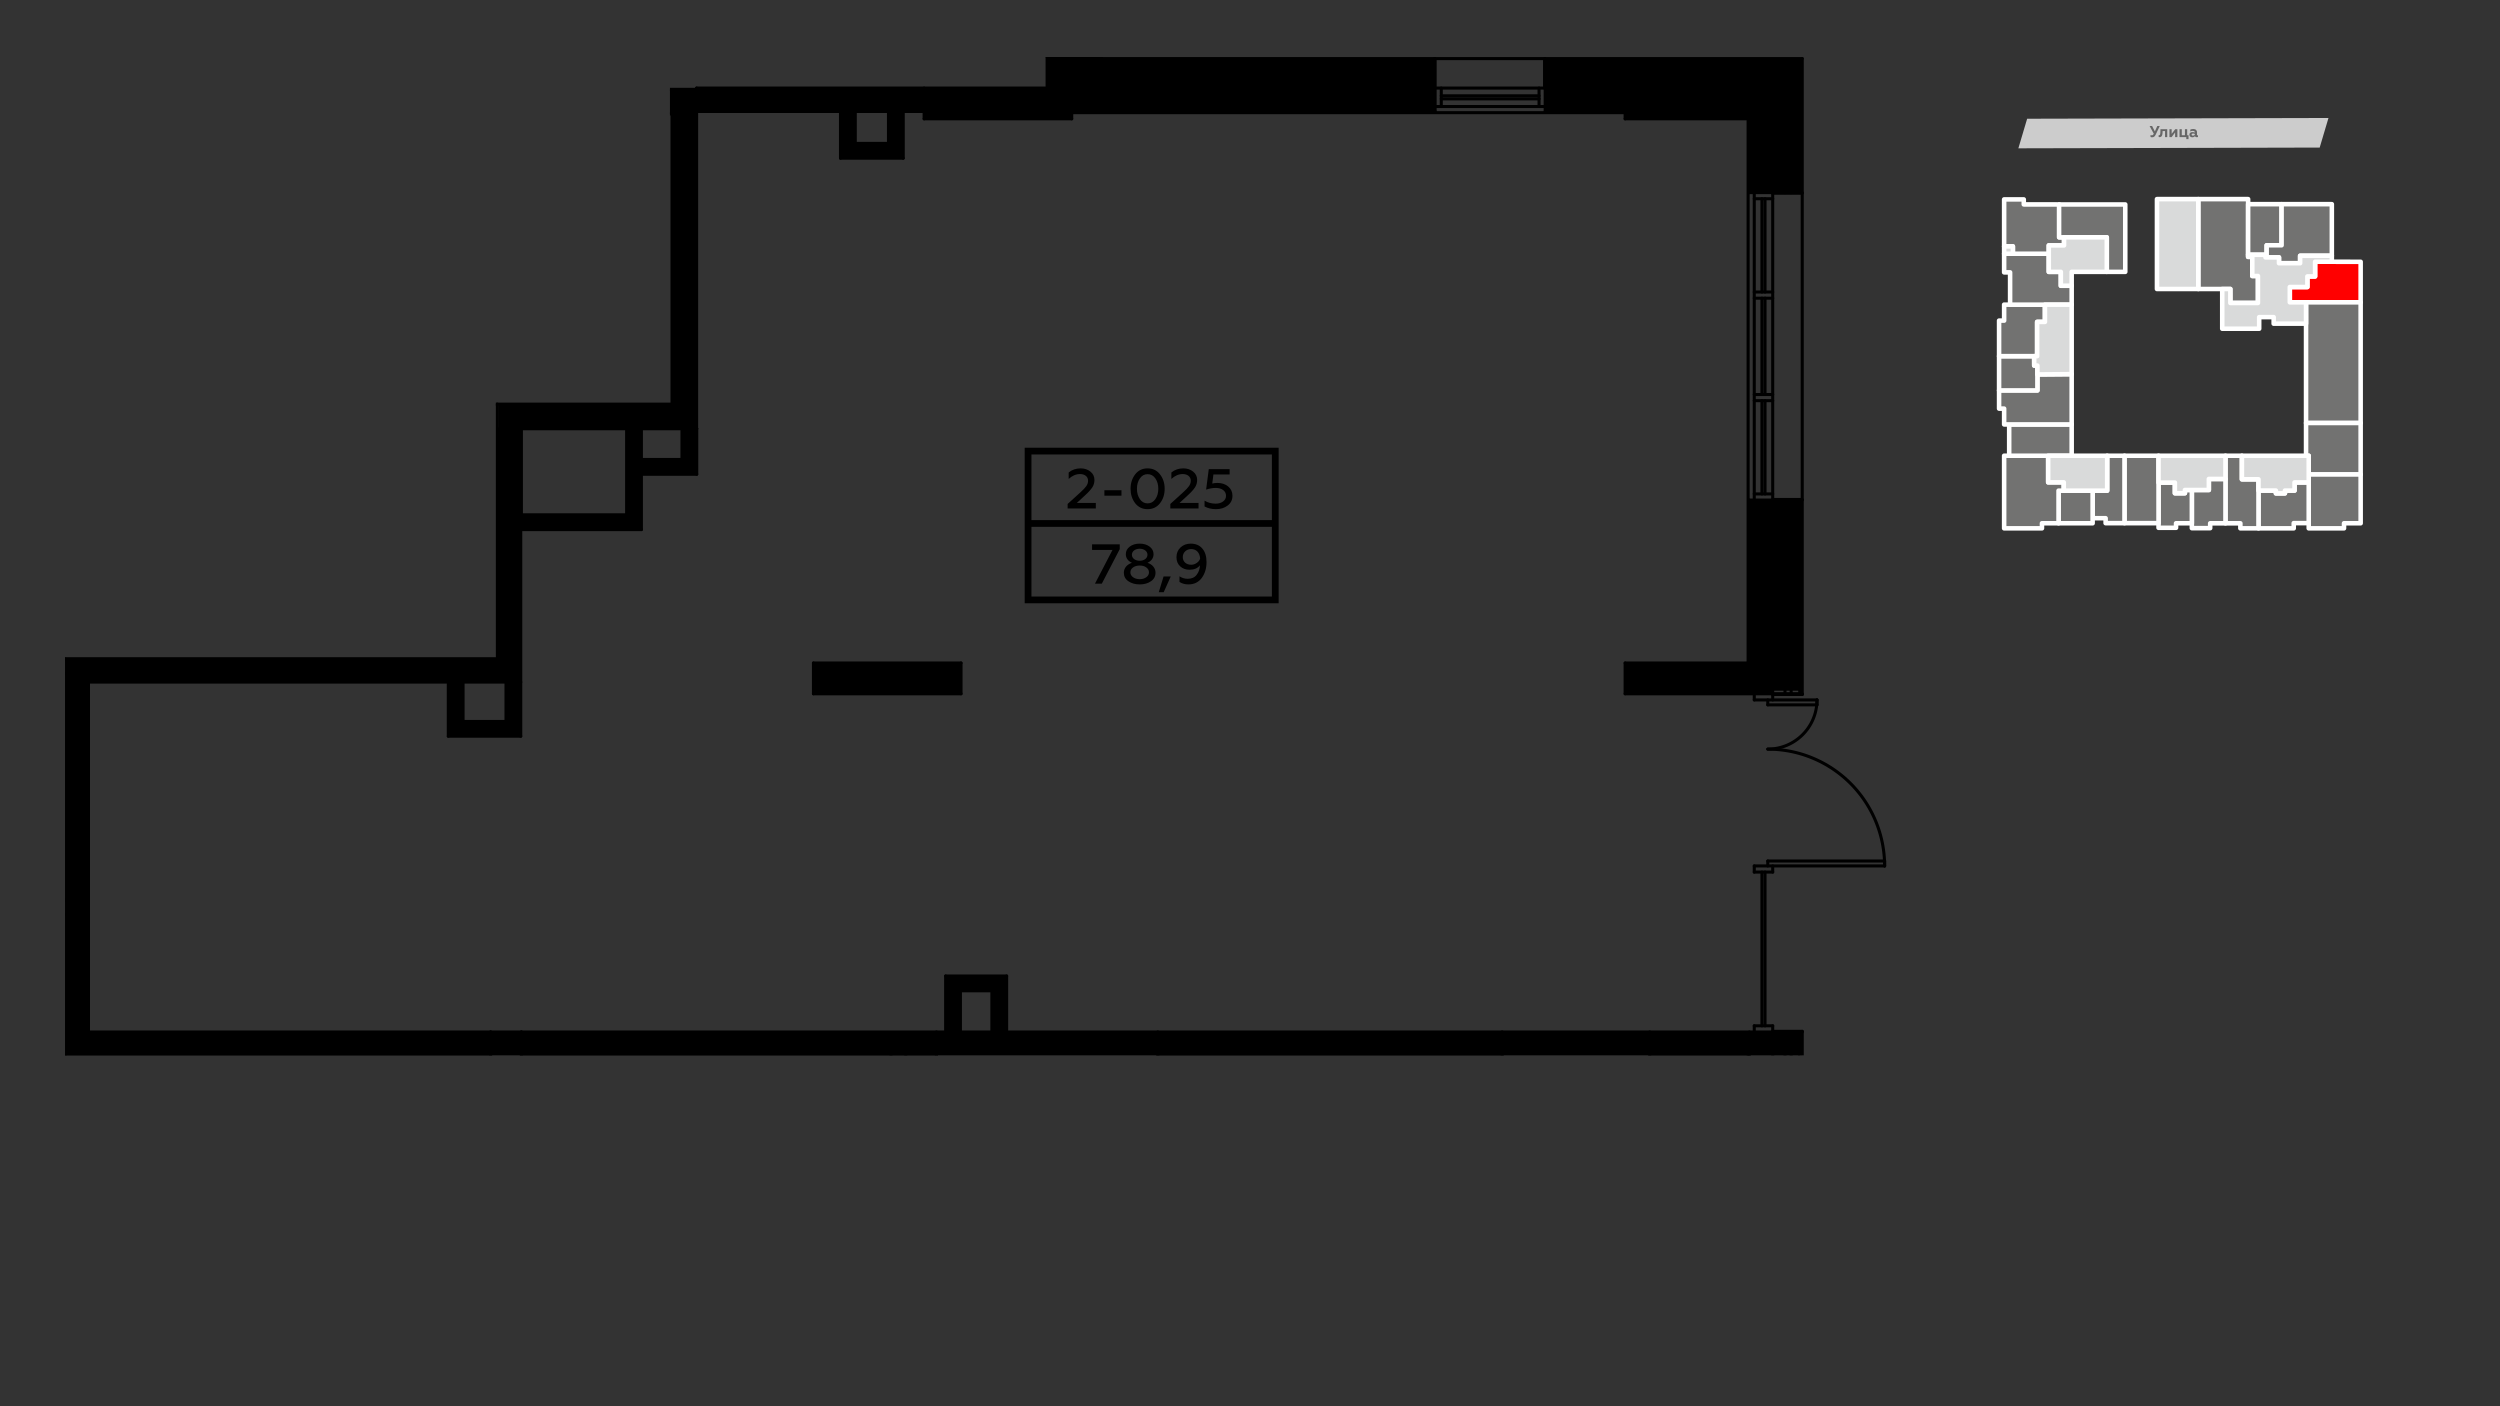 <?xml version="1.0" encoding="UTF-8"?>
<!DOCTYPE svg PUBLIC "-//W3C//DTD SVG 1.1//EN" "http://www.w3.org/Graphics/SVG/1.1/DTD/svg11.dtd">
<!-- Creator: CorelDRAW 2020 (64-Bit) -->
<svg xmlns="http://www.w3.org/2000/svg" xml:space="preserve" width="100%" height="100%" version="1.1" style="shape-rendering:geometricPrecision; text-rendering:geometricPrecision; image-rendering:optimizeQuality; fill-rule:evenodd; clip-rule:evenodd"
viewBox="0 0 13933.7 7837.7"
 xmlns:xlink="http://www.w3.org/1999/xlink"
 xmlns:xodm="http://www.corel.com/coreldraw/odm/2003">
 <rect x="0" y="0" width="13933.7" height="7837.7" fill="#333333" stroke="none"/>
 <defs>
  <style type="text/css">
   <![CDATA[
    .str0 {stroke:white;stroke-width:25.4;stroke-linecap:round;stroke-linejoin:round;stroke-miterlimit:22.926}
    .fil5 {fill:black}
    .fil0 {fill:#727271}
    .fil3 {fill:#CCCCCC}
    .fil2 {fill:#D9DADA}
    .fil1 {fill:red}
    .fil6 {fill:black;fill-rule:nonzero}
    .fil4 {fill:#666666;fill-rule:nonzero}
   ]]>
  </style>
 </defs>
 <g id="Слой_x0020_1">
  <g id="_2382266100304">
   <polygon class="fil0 str0" points="12252.05,1109.7 12252.05,1610.67 12385.56,1610.67 12430.52,1610.62 12430.91,1688.59 12584.63,1688.59 12584.63,1538.27 12553.06,1538.27 12553.06,1431.76 12529.77,1431.76 12529.78,1419.92 12529.88,1137.88 12529.88,1109.7 "/>
   <polygon class="fil0 str0" points="12529.88,1137.88 12529.78,1419.92 12626.71,1419.92 12633.27,1419.92 12633.27,1367.03 12716.41,1367.03 12716.41,1137.88 "/>
   <polygon class="fil0 str0" points="12716.41,1137.88 12716.41,1367.03 12633.27,1367.03 12633.27,1419.92 12626.71,1419.92 12626.71,1434.58 12701.92,1434.58 12701.92,1467 12819.68,1467 12819.68,1425.47 12996.44,1425.47 12996.44,1137.88 "/>
   <polygon class="fil1 str0" points="12903.1,1458.86 12903.1,1540.68 12860.13,1540.68 12860.13,1599.76 12762.19,1599.76 12762.19,1684.88 12852.62,1684.88 13157.05,1684.89 13157.05,1459.1 12996.44,1458.86 "/>
   <polygon class="fil0 str0" points="13157.05,1684.89 12852.62,1684.88 12852.71,1803.99 12852.71,2357.58 13157.05,2357.6 "/>
   <polygon class="fil0 str0" points="13157.05,2357.6 12852.71,2357.58 12852.71,2539.96 12867.63,2539.96 12867.63,2644.51 13157.05,2644.51 "/>
   <polygon class="fil0 str0" points="13157.05,2644.51 12867.63,2644.51 12867.63,2688.87 12867.63,2915.58 12867.63,2916.42 12867.63,2944.6 13064.35,2944.6 13064.35,2916.42 13157.05,2916.42 "/>
   <polygon class="fil0 str0" points="12867.63,2915.58 12867.63,2688.87 12788.61,2688.87 12788.61,2734.22 12735.04,2734.22 12735.04,2749.74 12684.63,2749.74 12684.63,2734.13 12587.61,2734.13 12587.61,2944.6 12784.13,2944.6 12784.13,2915.58 "/>
   <polygon class="fil0 str0" points="12587.61,2944.6 12587.61,2734.13 12587.61,2671.37 12495.17,2671.37 12495.17,2539.96 12403.59,2539.96 12403.59,2669.5 12403.59,2916.56 12486.58,2916.56 12486.58,2944.6 "/>
   <polygon class="fil0 str0" points="12403.59,2916.56 12403.59,2669.5 12311,2669.5 12311,2731.02 12216.46,2731.02 12216.23,2731.02 12216.23,2916.42 12216.23,2943.76 12318.36,2943.76 12318.36,2916.56 "/>
   <polygon class="fil0 str0" points="12216.23,2916.42 12216.23,2731.02 12177.53,2731.03 12177.53,2748.99 12121.68,2748.99 12121.68,2689.78 12030.58,2689.78 12030.58,2915.86 12030.58,2916.24 12030.58,2941.64 12128.16,2941.64 12128.16,2916.42 "/>
   <polygon class="fil0 str0" points="12030.58,2915.86 12030.58,2689.78 12030.58,2539.96 11840.75,2539.96 11840.75,2915.86 "/>
   <polygon class="fil0 str0" points="11840.75,2915.86 11840.75,2539.96 11744.25,2539.96 11744.25,2734.68 11663.24,2734.68 11663.24,2888.25 11735.65,2888.25 11735.65,2915.86 "/>
   <polygon class="fil0 str0" points="11663.24,2888.25 11663.24,2734.68 11502.41,2734.68 11473.32,2734.68 11473.32,2916.42 11663.24,2916.42 "/>
   <polygon class="fil0 str0" points="11473.32,2916.42 11473.32,2734.68 11502.41,2734.68 11502.41,2688.36 11415.42,2688.36 11415.42,2539.96 11198.13,2539.96 11170,2539.96 11170,2944.6 11380.9,2944.6 11380.9,2916.42 "/>
   <polygon class="fil0 str0" points="11198.13,2539.96 11415.42,2539.96 11546.47,2539.96 11546.47,2365.58 11198.13,2365.58 "/>
   <polygon class="fil0 str0" points="11355.41,2175.93 11141.82,2175.93 11141.82,2277.5 11170,2277.5 11170,2365.58 11198.13,2365.58 11546.47,2365.58 11546.47,2085.26 11355.41,2086.94 "/>
   <polygon class="fil0 str0" points="11141.82,2175.93 11355.41,2175.92 11355.41,2086.94 11355.41,2037.54 11337.55,2037.53 11337.36,1985.02 11141.82,1985.02 11141.82,2074.35 "/>
   <polygon class="fil0 str0" points="11141.82,1985.02 11337.36,1985.02 11353.9,1985.02 11353.9,1794.12 11397.4,1794.12 11397.4,1697.92 11203.24,1697.92 11170,1697.92 11170,1786.94 11141.82,1786.94 "/>
   <polygon class="fil0 str0" points="11203.24,1697.92 11397.4,1697.92 11546.47,1697.92 11546.47,1592.79 11485.97,1592.79 11485.97,1515.18 11418.77,1515.2 11418.77,1414.25 11373.19,1414.25 11218.75,1414.26 11170,1414.27 11170,1517.99 11203.24,1517.99 "/>
   <polygon class="fil0 str0" points="11218.75,1414.26 11373.19,1414.25 11418.77,1414.25 11418.77,1413.85 11418.77,1367.7 11503.93,1367.7 11503.93,1322.72 11477.2,1322.72 11477.2,1139.47 11279.54,1139.37 11279.46,1111.39 11170,1111.39 11170,1373.13 11218.75,1373.13 "/>
   <polygon class="fil0 str0" points="11476.23,1139.57 11476.23,1322.73 11742.12,1322.73 11742.12,1515.17 11845.12,1515.17 11845.12,1139.57 "/>
   <polygon class="fil2 str0" points="12021.8,1109.7 12021.8,1610.67 12252.05,1610.67 12252.05,1109.7 "/>
   <polygon class="fil2 str0" points="12584.63,1688.59 12430.91,1688.59 12430.91,1610.7 12385.56,1610.7 12385.56,1832.16 12591.51,1832.16 12591.51,1767.64 12672.26,1767.64 12672.26,1803.99 12852.71,1803.99 12852.62,1684.88 12762.19,1684.88 12762.19,1599.76 12860.13,1599.76 12860.13,1540.68 12903.1,1540.68 12903.1,1458.86 12996.44,1458.86 12996.44,1425.47 12819.68,1425.47 12819.68,1467 12701.92,1467 12701.92,1434.58 12626.71,1434.58 12626.71,1419.92 12529.78,1419.92 12529.77,1431.76 12553.06,1431.76 12553.06,1538.27 12584.63,1538.27 "/>
   <polygon class="fil2 str0" points="12852.71,2539.96 12495.17,2539.96 12495.17,2671.37 12587.61,2671.37 12587.61,2734.13 12684.63,2734.13 12684.63,2749.74 12735.04,2749.74 12735.04,2734.22 12788.61,2734.22 12788.61,2688.87 12867.63,2688.87 12867.63,2644.51 12867.63,2539.96 "/>
   <polygon class="fil2 str0" points="12403.59,2669.5 12403.59,2539.96 12030.58,2539.96 12030.58,2689.78 12121.68,2689.78 12121.68,2748.99 12177.53,2748.99 12177.53,2731.03 12216.23,2731.02 12216.46,2731.02 12311,2731.02 12311,2669.5 "/>
   <polygon class="fil2 str0" points="11744.25,2734.68 11744.25,2539.96 11546.47,2539.96 11415.42,2539.96 11415.42,2688.36 11502.41,2688.36 11502.41,2734.68 11663.24,2734.68 "/>
   <polygon class="fil2 str0" points="11355.41,2086.94 11546.47,2085.26 11546.47,1697.92 11397.4,1697.92 11397.4,1794.12 11353.9,1794.12 11353.9,1985.02 11337.36,1985.02 11337.55,2037.53 11355.41,2037.54 "/>
   <polygon class="fil2 str0" points="11170,1414.27 11218.75,1414.26 11218.75,1373.13 11170,1373.13 "/>
   <polygon class="fil2 str0" points="11418.77,1414.25 11418.77,1515.2 11485.97,1515.18 11485.97,1592.63 11546.47,1592.61 11546.47,1515.17 11742.12,1515.17 11742.12,1322.73 11662.07,1322.73 11503.93,1322.72 11503.93,1367.7 11418.77,1367.7 11418.77,1413.85 "/>
   <g>
    <polygon class="fil3" points="12928.74,822.48 11249.27,826.67 11298.24,661.77 12977.71,657.58 "/>
    <g id="_2245053548880">
     <path class="fil4" d="M11995.34 765.27c8.41,0 14.72,-4.91 19.28,-14.73l22.79 -48.38 -13.67 0 -13.68 30.5 -15.42 -30.5 -14.03 0 23.49 43.47c-1.75,3.16 -3.5,5.61 -4.91,6.66 -1.4,1.06 -3.5,1.76 -6.31,1.76 -2.8,0 -4.9,-0.7 -7.01,-1.76l0 11.22c1.76,1.05 4.91,1.76 9.47,1.76z"/>
     <path id="_1" class="fil4" d="M12066.86 730.56l0 33.65 12.27 0 0 -44.17 -37.86 0 -0.35 12.97c0,7.36 -0.36,11.22 -1.41,15.08 -1.05,4.2 -2.8,5.61 -5.61,5.61 -1.05,0 -2.1,0 -2.8,-0.35l0 10.16c1.05,0.7 2.8,1.05 4.91,1.05 8.76,-0.35 12.97,-4.9 15.07,-12.62 1.4,-5.26 1.76,-9.11 2.11,-15.42l0 -5.96 13.67 0z"/>
     <polygon id="_2" class="fil4" points="12103.32,764.21 12122.95,738.27 12122.95,764.21 12135.57,764.21 12135.57,720.04 12123.65,720.04 12103.67,745.98 12103.67,720.04 12091.4,720.04 12091.4,764.21 "/>
     <polygon id="_3" class="fil4" points="12197.63,775.43 12197.63,753.7 12190.27,753.7 12190.27,720.04 12177.65,720.04 12177.65,753.7 12160.12,753.7 12160.12,720.04 12147.49,720.04 12147.49,764.21 12185.36,764.21 12185.36,775.43 "/>
     <path id="_4" class="fil4" d="M12248.11 754.4c-2.1,0 -3.15,-1.05 -3.15,-3.16l0 -15.07c0,-5.26 -2.1,-9.47 -5.96,-12.62 -3.51,-3.16 -8.77,-4.56 -15.08,-4.56 -6.31,0 -11.92,1.05 -16.47,3.5l0 10.52c4.2,-2.8 8.76,-3.85 13.32,-3.85 8.06,0 11.92,2.8 11.92,8.41l0 1.05c-3.51,-1.75 -7.72,-2.45 -12.97,-2.45 -4.56,0 -8.77,1.05 -12.27,3.5 -3.16,2.46 -4.91,6.31 -4.91,10.87 0,8.77 6.66,14.73 16.12,14.73 6.31,0 11.22,-2.11 15.43,-5.96 1.4,3.85 4.91,5.61 9.82,5.61 2.8,0 5.26,-0.71 6.66,-1.76l0 -9.11c-0.7,0.35 -1.4,0.35 -2.46,0.35zm-15.42 -3.16c-2.46,2.81 -5.61,4.56 -10.17,4.56 -4.56,0 -7.71,-2.1 -7.71,-5.96 0,-3.51 3.15,-5.61 8.76,-5.61 3.51,0 6.31,0.7 9.12,2.45l0 4.56z"/>
    </g>
   </g>
  </g>
  <g id="_2384179445712">
   <polygon class="fil5" points="5925.17,329.85 5842.93,329.85 5842.93,490.93 5973.15,490.93 5973.15,422.38 5973.15,388.11 5973.15,340.14 5973.15,329.85 "/>
   <polygon class="fil5" points="5973.15,490.93 5842.93,490.93 5836.07,490.93 5150.64,490.93 5150.64,621.17 5150.64,662.28 5973.15,662.28 5973.15,628.01 5973.15,621.17 "/>
   <polygon class="fil5" points="5150.64,621.17 5150.64,490.93 3882.57,490.93 3882.57,497.78 3882.57,621.17 4684.53,621.17 4766.78,621.17 4951.85,621.17 5034.11,621.17 "/>
   <polygon class="fil5" points="4766.78,799.39 4766.78,621.17 4684.53,621.17 4684.53,881.65 5034.11,881.65 5034.11,621.17 4951.85,621.17 4951.85,799.39 "/>
   <polygon class="fil5" points="3733.86,634.87 3733.86,497.78 3882.57,497.78 3882.57,621.17 3882.57,2389.59 3800.97,2389.59 3574.78,2389.59 3492.52,2389.59 2902.4,2389.59 2813.25,2389.59 2778.98,2389.59 2778.98,2355.32 2765.28,2355.32 2778.98,2355.32 2778.98,2307.33 2778.98,2252.51 2854.39,2252.51 2857.81,2252.51 3745.49,2252.51 3745.49,1525.95 3745.49,1443.69 3745.49,634.87 "/>
   <polygon class="fil5" points="2772.15,2389.59 2772.15,3671.36 362.85,3671.36 362.85,3753.61 362.85,5014.82 362.85,5097.08 362.85,5881.9 2734.46,5881.9 2734.46,5751.66 493.08,5751.66 493.08,3801.6 2498.63,3801.6 2580.87,3801.6 2765.31,3801.6 2820.14,3801.6 2902.4,3801.6 2902.4,2951.65 2902.4,2869.39 2902.4,2389.59 "/>
   <polygon class="fil5" points="2902.4,2869.39 2902.4,2951.65 3574.78,2951.65 3574.78,2643.21 3883.22,2643.21 3883.22,2389.61 3882.57,2389.61 3800.97,2389.61 3800.97,2560.97 3574.78,2560.97 3574.78,2389.59 3492.52,2389.61 3492.52,2869.39 "/>
   <polygon class="fil5" points="2905.82,5881.9 2905.82,5751.67 2902.4,5751.67 2765.31,5751.67 2734.46,5751.66 2734.46,5881.9 "/>
   <polygon class="fil5" points="2905.82,5751.67 2905.82,5881.9 4966.2,5881.9 5048.46,5881.9 5219.18,5881.9 5219.18,5751.66 "/>
   <polygon class="fil5" points="2498.63,4103.2 2765.31,4103.2 2902.4,4103.2 2902.4,3801.6 2820.14,3801.6 2820.14,4020.95 2765.31,4020.95 2580.87,4020.95 2580.87,3801.6 2498.63,3801.6 "/>
   <polygon class="fil5" points="4533.73,3695.35 4533.73,3866.71 5356.27,3866.71 5356.27,3695.35 "/>
   <polygon class="fil5" points="5610.52,5439.79 5270.59,5439.79 5270.59,5751.66 5352.83,5751.66 5352.83,5522.05 5528.26,5522.05 5528.26,5751.66 5610.52,5751.66 "/>
   <polygon class="fil5" points="5352.83,5751.66 5270.59,5751.66 5219.18,5751.66 5219.18,5881.9 6452.96,5881.9 6452.96,5751.66 5610.52,5751.66 5528.26,5751.66 "/>
   <polygon class="fil5" points="9194.71,5881.9 9743.06,5881.9 9749.92,5881.9 9749.92,5751.66 9194.71,5751.66 "/>
   <polygon class="fil5" points="9194.71,5881.9 9194.71,5751.66 8372.2,5751.66 8372.2,5881.9 "/>
   <polygon class="fil5" points="8372.2,5881.9 8372.2,5751.66 6452.96,5751.66 6452.96,5881.9 "/>
   <polygon class="fil5" points="9749.92,5751.66 9749.92,5881.9 9880.14,5881.9 9880.14,5751.66 9777.33,5751.66 "/>
   <polygon class="fil5" points="9880.14,5751.66 9880.14,5881.9 9948.7,5881.9 9948.7,5751.59 "/>
   <polygon class="fil5" points="9948.7,5751.59 9948.7,5881.9 9982.98,5881.9 9982.98,5751.59 "/>
   <polygon class="fil5" points="9982.98,5751.59 9982.98,5881.9 10030.95,5881.9 10030.95,5751.59 "/>
   <polygon class="fil5" points="9057.63,3866.71 9777.33,3866.71 9880.14,3866.64 9880.14,3849.57 9880.14,3695.35 9749.92,3695.35 9057.63,3695.35 "/>
   <polygon class="fil5" points="9749.92,2787.15 9749.92,3691.93 9749.92,3695.35 9880.14,3695.35 9880.14,2787.15 9777.33,2787.15 "/>
   <polygon class="fil5" points="9880.14,2787.15 9880.14,3695.35 9880.14,3849.57 9948.7,3849.57 9948.7,2787.15 "/>
   <polygon class="fil5" points="9948.7,2787.15 9948.7,3849.57 9982.98,3849.57 9982.98,2787.15 "/>
   <polygon class="fil5" points="9982.98,2787.15 9982.98,3849.57 10030.95,3849.57 10030.95,2787.15 "/>
   <polygon class="fil5" points="9777.33,1073.56 9880.14,1073.56 9880.14,662.28 9749.92,662.28 9749.92,1073.56 "/>
   <polygon class="fil5" points="9880.14,662.28 9880.14,1073.56 9948.7,1073.56 9948.7,422.38 8612.1,422.38 8612.1,490.93 9057.63,490.93 9880.14,490.93 "/>
   <polygon class="fil5" points="9948.7,422.38 9948.7,1073.56 9982.98,1073.56 9982.98,388.11 8612.1,388.11 8612.1,422.38 "/>
   <polygon class="fil5" points="9982.98,388.11 9982.98,1073.56 10030.95,1073.56 10030.95,340.14 8612.1,340.14 8612.1,388.11 "/>
   <polygon class="fil5" points="9880.14,662.28 9880.14,490.93 9057.63,490.93 9057.63,621.17 9057.63,628.01 9057.63,662.28 9743.06,662.28 9749.92,662.28 "/>
   <polygon class="fil5" points="9057.63,621.17 9057.63,490.93 8612.1,490.93 8612.1,593.74 8612.1,621.17 "/>
   <polygon class="fil5" points="5973.15,388.11 7998.63,388.11 7998.63,340.14 5973.15,340.14 "/>
   <polygon class="fil5" points="7995.21,388.11 5973.15,388.11 5973.15,422.38 7995.21,422.38 "/>
   <polygon class="fil5" points="7998.63,422.38 5973.15,422.38 5973.15,490.93 7998.63,490.93 "/>
   <polygon class="fil5" points="7998.63,490.93 5973.15,490.93 5973.15,621.17 7998.63,621.17 7998.63,593.74 "/>
   <g>
    <path class="fil6" d="M5364.81 3866.71c0,4.72 -3.83,8.55 -8.55,8.55 -4.72,0 -8.55,-3.83 -8.55,-8.55l17.1 0zm0 -171.36l0 171.36 -17.1 0 0 -171.36 17.1 0zm-17.1 0c0,-4.72 3.83,-8.55 8.55,-8.55 4.72,0 8.55,3.83 8.55,8.55l-17.1 0z"/>
   </g>
   <g>
    <path class="fil6" d="M5356.26 3686.8c4.72,0 8.55,3.83 8.55,8.55 0,4.72 -3.83,8.55 -8.55,8.55l0 -17.1zm-822.52 0l822.52 0 0 17.1 -822.52 0 0 -17.1zm0 17.1c-4.72,0 -8.55,-3.83 -8.55,-8.55 0,-4.72 3.83,-8.55 8.55,-8.55l0 17.1z"/>
   </g>
   <g>
    <path class="fil6" d="M4525.19 3695.35c0,-4.72 3.83,-8.55 8.55,-8.55 4.72,0 8.55,3.83 8.55,8.55l-17.1 0zm0 171.36l0 -171.36 17.1 0 0 171.36 -17.1 0zm17.1 0c0,4.72 -3.83,8.55 -8.55,8.55 -4.72,0 -8.55,-3.83 -8.55,-8.55l17.1 0z"/>
   </g>
   <g>
    <path class="fil6" d="M4533.74 3875.26c-4.72,0 -8.55,-3.83 -8.55,-8.55 0,-4.72 3.83,-8.55 8.55,-8.55l0 17.1zm822.52 0l-822.52 0 0 -17.1 822.52 0 0 17.1zm0 -17.1c4.72,0 8.55,3.83 8.55,8.55 0,4.72 -3.83,8.55 -8.55,8.55l0 -17.1z"/>
   </g>
   <g>
    <path class="fil6" d="M9880.15 3686.8c4.72,0 8.55,3.83 8.55,8.55 0,4.72 -3.83,8.55 -8.55,8.55l0 -17.1zm-822.52 0l822.52 0 0 17.1 -822.52 0 0 -17.1zm0 17.1c-4.72,0 -8.55,-3.83 -8.55,-8.55 0,-4.72 3.83,-8.55 8.55,-8.55l0 17.1z"/>
   </g>
   <g>
    <path class="fil6" d="M9049.08 3695.35c0,-4.72 3.83,-8.55 8.55,-8.55 4.72,0 8.55,3.83 8.55,8.55l-17.1 0zm0 171.36l0 -171.36 17.1 0 0 171.36 -17.1 0zm17.1 0c0,4.72 -3.83,8.55 -8.55,8.55 -4.72,0 -8.55,-3.83 -8.55,-8.55l17.1 0z"/>
   </g>
   <g>
    <path class="fil6" d="M9057.63 3875.26c-4.72,0 -8.55,-3.83 -8.55,-8.55 0,-4.72 3.83,-8.55 8.55,-8.55l0 17.1zm822.52 0l-822.52 0 0 -17.1 822.52 0 0 17.1zm0 -17.1c4.72,0 8.55,3.83 8.55,8.55 0,4.72 -3.83,8.55 -8.55,8.55l0 -17.1z"/>
   </g>
   <path class="fil6" d="M5981.71 662.28c0,4.72 -3.84,8.55 -8.56,8.55 -4.72,0 -8.55,-3.83 -8.55,-8.55l0 -344.49 17.11 0 0 344.49z"/>
   <g>
    <path class="fil6" d="M5142.08 490.93c0,-4.72 3.83,-8.55 8.55,-8.55 4.72,0 8.55,3.83 8.55,8.55l-17.1 0zm0 171.36l0 -171.36 17.1 0 0 171.36 -17.1 0zm17.1 0c0,4.72 -3.83,8.55 -8.55,8.55 -4.72,0 -8.55,-3.83 -8.55,-8.55l17.1 0z"/>
   </g>
   <g>
    <path class="fil6" d="M5150.63 670.84c-4.72,0 -8.55,-3.83 -8.55,-8.55 0,-4.72 3.83,-8.55 8.55,-8.55l0 17.1zm822.53 0l-822.53 0 0 -17.1 822.53 0 0 17.1zm0 -17.1c4.72,0 8.55,3.83 8.55,8.55 0,4.72 -3.83,8.55 -8.55,8.55l0 -17.1z"/>
   </g>
   <g>
    <path class="fil6" d="M9049.08 490.93c0,-4.72 3.83,-8.55 8.55,-8.55 4.72,0 8.55,3.83 8.55,8.55l-17.1 0zm0 171.36l0 -171.36 17.1 0 0 171.36 -17.1 0zm17.1 0c0,4.72 -3.83,8.55 -8.55,8.55 -4.72,0 -8.55,-3.83 -8.55,-8.55l17.1 0z"/>
   </g>
   <g>
    <path class="fil6" d="M9057.63 670.84c-4.72,0 -8.55,-3.83 -8.55,-8.55 0,-4.72 3.83,-8.55 8.55,-8.55l0 17.1zm822.52 0l-822.52 0 0 -17.1 822.52 0 0 17.1zm0 -17.1c4.72,0 8.55,3.83 8.55,8.55 0,4.72 -3.83,8.55 -8.55,8.55l0 -17.1z"/>
   </g>
   <path class="fil6" d="M9186.16 5881.9l0 -130.24c0,-4.72 3.83,-8.55 8.55,-8.55 4.72,0 8.55,3.83 8.55,8.55l0 130.24 -17.1 0z"/>
   <path class="fil6" d="M8363.65 5751.66c0,-4.72 3.83,-8.55 8.55,-8.55 4.72,0 8.55,3.83 8.55,8.55l0 130.24 -17.1 0 0 -130.24z"/>
   <path class="fil6" d="M6444.41 5881.9l0 -130.24c0,-4.72 3.83,-8.55 8.55,-8.55 4.72,0 8.55,3.83 8.55,8.55l0 130.24 -17.1 0z"/>
   <path class="fil6" d="M5210.63 5751.66c0,-4.72 3.83,-8.55 8.55,-8.55 4.72,0 8.55,3.83 8.55,8.55l0 130.24 -17.1 0 0 -130.24z"/>
   <path class="fil5" d="M2763.52 2261.06l0 -17.1 981.97 0c4.72,0 8.55,3.83 8.55,8.55 0,4.72 -3.83,8.55 -8.55,8.55l-981.97 0z"/>
   <g>
    <path class="fil6" d="M3874.02 490.93c0,-4.72 3.83,-8.55 8.55,-8.55 4.72,0 8.55,3.83 8.55,8.55l-17.1 0zm0 1898.66l0 -1898.66 17.1 0 0 1898.66 -17.1 0zm17.1 0c0,4.72 -3.83,8.55 -8.55,8.55 -4.72,0 -8.55,-3.83 -8.55,-8.55l17.1 0z"/>
   </g>
   <g>
    <path class="fil6" d="M3754.03 2252.51c0,4.72 -3.83,8.55 -8.55,8.55 -4.72,0 -8.55,-3.83 -8.55,-8.55l17.1 0zm0 -1617.64l0 1617.64 -17.1 0 0 -1617.64 17.1 0zm-17.1 0c0,-4.72 3.83,-8.55 8.55,-8.55 4.72,0 8.55,3.83 8.55,8.55l-17.1 0z"/>
   </g>
   <path class="fil5" d="M3733.86 506.33l0 -17.1 148.71 0c4.72,0 8.55,3.83 8.55,8.55 0,4.72 -3.83,8.55 -8.55,8.55l-148.71 0z"/>
   <path class="fil6" d="M9871.59 5881.9l0 -164.51c0,-4.72 3.83,-8.55 8.55,-8.55 4.72,0 8.55,3.83 8.55,8.55l0 164.51 -17.1 0z"/>
   <g>
    <path class="fil6" d="M9880.15 482.38c4.72,0 8.55,3.83 8.55,8.55 0,4.72 -3.83,8.55 -8.55,8.55l0 -17.1zm-5997.58 0l5997.58 0 0 17.1 -5997.58 0 0 -17.1zm0 17.1c-4.72,0 -8.55,-3.83 -8.55,-8.55 0,-4.72 3.83,-8.55 8.55,-8.55l0 17.1z"/>
   </g>
   <g>
    <path class="fil6" d="M3882.57 629.71c-4.72,0 -8.55,-3.83 -8.55,-8.55 0,-4.72 3.83,-8.55 8.55,-8.55l0 17.1zm1268.06 0l-1268.06 0 0 -17.1 1268.06 0 0 17.1zm0 -17.1c4.72,0 8.55,3.83 8.55,8.55 0,4.72 -3.83,8.55 -8.55,8.55l0 -17.1z"/>
   </g>
   <g>
    <path class="fil6" d="M2780.71 3671.36c0,4.72 -3.83,8.55 -8.55,8.55 -4.72,0 -8.55,-3.83 -8.55,-8.55l17.1 0zm0 -1418.85l0 1418.85 -17.1 0 0 -1418.85 17.1 0zm-17.1 0c0,-4.72 3.83,-8.55 8.55,-8.55 4.72,0 8.55,3.83 8.55,8.55l-17.1 0z"/>
   </g>
   <g>
    <path class="fil6" d="M2893.84 2389.59c0,-4.72 3.83,-8.55 8.55,-8.55 4.72,0 8.55,3.83 8.55,8.55l-17.1 0zm0 1713.61l0 -1713.61 17.1 0 0 1713.61 -17.1 0zm17.1 0c0,4.72 -3.83,8.55 -8.55,8.55 -4.72,0 -8.55,-3.83 -8.55,-8.55l17.1 0z"/>
   </g>
   <path class="fil6" d="M362.85 3745.06c4.72,0 8.55,3.83 8.55,8.55 0,4.72 -3.83,8.55 -8.55,8.55l0 -17.1z"/>
   <path class="fil6" d="M362.85 5088.53c4.72,0 8.55,3.83 8.55,8.55 0,4.72 -3.83,8.55 -8.55,8.55l0 -17.1z"/>
   <path class="fil6" d="M362.85 5006.27c4.72,0 8.55,3.83 8.55,8.55 0,4.72 -3.83,8.55 -8.55,8.55l0 -17.1z"/>
   <g>
    <path class="fil6" d="M4943.3 621.16c0,-4.72 3.83,-8.55 8.55,-8.55 4.72,0 8.55,3.83 8.55,8.55l-17.1 0zm0 178.23l0 -178.23 17.1 0 0 178.23 -17.1 0zm17.1 0c0,4.72 -3.83,8.55 -8.55,8.55 -4.72,0 -8.55,-3.83 -8.55,-8.55l17.1 0z"/>
   </g>
   <g>
    <path class="fil6" d="M5042.65 881.64c0,4.72 -3.83,8.55 -8.55,8.55 -4.72,0 -8.55,-3.83 -8.55,-8.55l17.1 0zm0 -260.48l0 260.48 -17.1 0 0 -260.48 17.1 0zm-17.1 0c0,-4.72 3.83,-8.55 8.55,-8.55 4.72,0 8.55,3.83 8.55,8.55l-17.1 0z"/>
   </g>
   <g>
    <path class="fil6" d="M4951.85 790.84c4.72,0 8.55,3.83 8.55,8.55 0,4.72 -3.83,8.55 -8.55,8.55l0 -17.1zm-185.07 0l185.07 0 0 17.1 -185.07 0 0 -17.1zm0 17.1c-4.72,0 -8.55,-3.83 -8.55,-8.55 0,-4.72 3.83,-8.55 8.55,-8.55l0 17.1z"/>
   </g>
   <g>
    <path class="fil6" d="M4684.53 890.19c-4.72,0 -8.55,-3.83 -8.55,-8.55 0,-4.72 3.83,-8.55 8.55,-8.55l0 17.1zm349.57 0l-349.57 0 0 -17.1 349.57 0 0 17.1zm0 -17.1c4.72,0 8.55,3.83 8.55,8.55 0,4.72 -3.83,8.55 -8.55,8.55l0 -17.1z"/>
   </g>
   <g>
    <path class="fil6" d="M4775.33 799.39c0,4.72 -3.83,8.55 -8.55,8.55 -4.72,0 -8.55,-3.83 -8.55,-8.55l17.1 0zm0 -178.23l0 178.23 -17.1 0 0 -178.23 17.1 0zm-17.1 0c0,-4.72 3.83,-8.55 8.55,-8.55 4.72,0 8.55,3.83 8.55,8.55l-17.1 0z"/>
   </g>
   <g>
    <path class="fil6" d="M4675.98 621.16c0,-4.72 3.83,-8.55 8.55,-8.55 4.72,0 8.55,3.83 8.55,8.55l-17.1 0zm0 260.48l0 -260.48 17.1 0 0 260.48 -17.1 0zm17.1 0c0,4.72 -3.83,8.55 -8.55,8.55 -4.72,0 -8.55,-3.83 -8.55,-8.55l17.1 0z"/>
   </g>
   <g>
    <path class="fil6" d="M3792.42 2389.6c0,-4.72 3.83,-8.55 8.55,-8.55 4.72,0 8.55,3.83 8.55,8.55l-17.1 0zm0 171.36l0 -171.36 17.1 0 0 171.36 -17.1 0zm17.1 0c0,4.72 -3.83,8.55 -8.55,8.55 -4.72,0 -8.55,-3.83 -8.55,-8.55l17.1 0z"/>
   </g>
   <g>
    <path class="fil6" d="M3891.77 2643.21c0,4.72 -3.83,8.55 -8.55,8.55 -4.72,0 -8.55,-3.83 -8.55,-8.55l17.1 0zm0 -253.61l0 253.61 -17.1 0 0 -253.61 17.1 0zm-17.1 0c0,-4.72 3.83,-8.55 8.55,-8.55 4.72,0 8.55,3.83 8.55,8.55l-17.1 0z"/>
   </g>
   <g>
    <path class="fil6" d="M3800.97 2398.15c-4.72,0 -8.55,-3.83 -8.55,-8.55 0,-4.72 3.83,-8.55 8.55,-8.55l0 17.1zm82.25 0l-82.25 0 0 -17.1 82.25 0 0 17.1zm0 -17.1c4.72,0 8.55,3.83 8.55,8.55 0,4.72 -3.83,8.55 -8.55,8.55l0 -17.1z"/>
   </g>
   <g>
    <path class="fil6" d="M3800.97 2552.41c4.72,0 8.55,3.83 8.55,8.55 0,4.72 -3.83,8.55 -8.55,8.55l0 -17.1zm-226.19 0l226.19 0 0 17.1 -226.19 0 0 -17.1zm0 17.1c-4.72,0 -8.55,-3.83 -8.55,-8.55 0,-4.72 3.83,-8.55 8.55,-8.55l0 17.1z"/>
   </g>
   <g>
    <path class="fil6" d="M3574.78 2651.76c-4.72,0 -8.55,-3.83 -8.55,-8.55 0,-4.72 3.83,-8.55 8.55,-8.55l0 17.1zm308.44 0l-308.44 0 0 -17.1 308.44 0 0 17.1zm0 -17.1c4.72,0 8.55,3.83 8.55,8.55 0,4.72 -3.83,8.55 -8.55,8.55l0 -17.1z"/>
   </g>
   <g>
    <path class="fil6" d="M3583.33 2560.96c0,4.72 -3.83,8.55 -8.55,8.55 -4.72,0 -8.55,-3.83 -8.55,-8.55l17.1 0zm0 -171.36l0 171.36 -17.1 0 0 -171.36 17.1 0zm-17.1 0c0,-4.72 3.83,-8.55 8.55,-8.55 4.72,0 8.55,3.83 8.55,8.55l-17.1 0z"/>
   </g>
   <g>
    <path class="fil6" d="M3583.33 2951.65c0,4.72 -3.83,8.55 -8.55,8.55 -4.72,0 -8.55,-3.83 -8.55,-8.55l17.1 0zm0 -308.44l0 308.44 -17.1 0 0 -308.44 17.1 0zm-17.1 0c0,-4.72 3.83,-8.55 8.55,-8.55 4.72,0 8.55,3.83 8.55,8.55l-17.1 0z"/>
   </g>
   <g>
    <path class="fil6" d="M3483.97 2389.6c0,-4.72 3.83,-8.55 8.55,-8.55 4.72,0 8.55,3.83 8.55,8.55l-17.1 0zm0 479.8l0 -479.8 17.1 0 0 479.8 -17.1 0zm17.1 0c0,4.72 -3.83,8.55 -8.55,8.55 -4.72,0 -8.55,-3.83 -8.55,-8.55l17.1 0z"/>
   </g>
   <g>
    <path class="fil6" d="M3574.78 2381.05c4.72,0 8.55,3.83 8.55,8.55 0,4.72 -3.83,8.55 -8.55,8.55l0 -17.1zm-82.26 0l82.26 0 0 17.1 -82.26 0 0 -17.1zm0 17.1c-4.72,0 -8.55,-3.83 -8.55,-8.55 0,-4.72 3.83,-8.55 8.55,-8.55l0 17.1z"/>
   </g>
   <g>
    <path class="fil6" d="M2580.88 4029.49c-4.72,0 -8.55,-3.83 -8.55,-8.55 0,-4.72 3.83,-8.55 8.55,-8.55l0 17.1zm239.26 0l-239.26 0 0 -17.1 239.26 0 0 17.1zm0 -17.1c4.72,0 8.55,3.83 8.55,8.55 0,4.72 -3.83,8.55 -8.55,8.55l0 -17.1z"/>
   </g>
   <g>
    <path class="fil6" d="M2902.39 4094.65c4.72,0 8.55,3.83 8.55,8.55 0,4.72 -3.83,8.55 -8.55,8.55l0 -17.1zm-403.76 0l403.76 0 0 17.1 -403.76 0 0 -17.1zm0 17.1c-4.72,0 -8.55,-3.83 -8.55,-8.55 0,-4.72 3.83,-8.55 8.55,-8.55l0 17.1z"/>
   </g>
   <g>
    <path class="fil6" d="M2572.33 3801.6c0,-4.72 3.83,-8.55 8.55,-8.55 4.72,0 8.55,3.83 8.55,8.55l-17.1 0zm0 219.34l0 -219.34 17.1 0 0 219.34 -17.1 0zm17.1 0c0,4.72 -3.83,8.55 -8.55,8.55 -4.72,0 -8.55,-3.83 -8.55,-8.55l17.1 0z"/>
   </g>
   <g>
    <path class="fil6" d="M2507.18 4103.2c0,4.72 -3.83,8.55 -8.55,8.55 -4.72,0 -8.55,-3.83 -8.55,-8.55l17.1 0zm0 -301.6l0 301.6 -17.1 0 0 -301.6 17.1 0zm-17.1 0c0,-4.72 3.83,-8.55 8.55,-8.55 4.72,0 8.55,3.83 8.55,8.55l-17.1 0z"/>
   </g>
   <g>
    <path class="fil6" d="M5619.06 5751.67c0,4.72 -3.83,8.55 -8.55,8.55 -4.72,0 -8.55,-3.83 -8.55,-8.55l17.1 0zm0 -311.88l0 311.88 -17.1 0 0 -311.88 17.1 0zm-17.1 0c0,-4.72 3.83,-8.55 8.55,-8.55 4.72,0 8.55,3.83 8.55,8.55l-17.1 0z"/>
   </g>
   <g>
    <path class="fil6" d="M5519.71 5522.04c0,-4.72 3.83,-8.55 8.55,-8.55 4.72,0 8.55,3.83 8.55,8.55l-17.1 0zm0 229.63l0 -229.63 17.1 0 0 229.63 -17.1 0zm17.1 0c0,4.72 -3.83,8.55 -8.55,8.55 -4.72,0 -8.55,-3.83 -8.55,-8.55l17.1 0z"/>
   </g>
   <g>
    <path class="fil6" d="M5610.51 5431.24c4.72,0 8.55,3.83 8.55,8.55 0,4.72 -3.83,8.55 -8.55,8.55l0 -17.1zm-339.93 0l339.93 0 0 17.1 -339.93 0 0 -17.1zm0 17.1c-4.72,0 -8.55,-3.83 -8.55,-8.55 0,-4.72 3.83,-8.55 8.55,-8.55l0 17.1z"/>
   </g>
   <g>
    <path class="fil6" d="M5352.83 5530.59c-4.72,0 -8.55,-3.83 -8.55,-8.55 0,-4.72 3.83,-8.55 8.55,-8.55l0 17.1zm175.43 0l-175.43 0 0 -17.1 175.43 0 0 17.1zm0 -17.1c4.72,0 8.55,3.83 8.55,8.55 0,4.72 -3.83,8.55 -8.55,8.55l0 -17.1z"/>
   </g>
   <g>
    <path class="fil6" d="M5262.03 5439.79c0,-4.72 3.83,-8.55 8.55,-8.55 4.72,0 8.55,3.83 8.55,8.55l-17.1 0zm0 311.88l0 -311.88 17.1 0 0 311.88 -17.1 0zm17.1 0c0,4.72 -3.83,8.55 -8.55,8.55 -4.72,0 -8.55,-3.83 -8.55,-8.55l17.1 0z"/>
   </g>
   <g>
    <path class="fil6" d="M5361.38 5751.67c0,4.72 -3.83,8.55 -8.55,8.55 -4.72,0 -8.55,-3.83 -8.55,-8.55l17.1 0zm0 -229.63l0 229.63 -17.1 0 0 -229.63 17.1 0zm-17.1 0c0,-4.72 3.83,-8.55 8.55,-8.55 4.72,0 8.55,3.83 8.55,8.55l-17.1 0z"/>
   </g>
   <path class="fil6" d="M4957.65 5881.9c0,-4.72 3.83,-8.55 8.55,-8.55 4.72,0 8.55,3.83 8.55,8.55l-17.1 0z"/>
   <path class="fil6" d="M5039.91 5881.9c0,-4.72 3.83,-8.55 8.55,-8.55 4.72,0 8.55,3.83 8.55,8.55l-17.1 0z"/>
   <g>
    <path class="fil6" d="M2905.82 5760.22c-4.72,0 -8.55,-3.83 -8.55,-8.55 0,-4.72 3.83,-8.55 8.55,-8.55l0 17.1zm6974.33 0l-6974.33 0 0 -17.1 6974.33 0 0 17.1zm0 -17.1c4.72,0 8.55,3.83 8.55,8.55 0,4.72 -3.83,8.55 -8.55,8.55l0 -17.1z"/>
   </g>
   <path class="fil6" d="M5219.18 5873.35c4.72,0 8.55,3.83 8.55,8.55l-2330.46 0c0,-4.72 3.83,-8.55 8.55,-8.55l2313.36 0z"/>
   <path class="fil6" d="M8372.2 5873.35c4.72,0 8.55,3.83 8.55,8.55l-1936.34 0c0,-4.72 3.83,-8.55 8.55,-8.55l1919.24 0z"/>
   <path class="fil6" d="M9749.92 5873.35c4.72,0 8.55,3.83 8.55,8.55l-572.31 0c0,-4.72 3.83,-8.55 8.55,-8.55l555.21 0z"/>
   <g>
    <path class="fil6" d="M9880.15 5708.84c4.72,0 8.55,3.83 8.55,8.55 0,4.72 -3.83,8.55 -8.55,8.55l0 -17.1zm-102.81 0l102.81 0 0 17.1 -102.81 0 0 -17.1zm0 17.1c-4.72,0 -8.55,-3.83 -8.55,-8.55 0,-4.72 3.83,-8.55 8.55,-8.55l0 17.1z"/>
   </g>
   <g>
    <path class="fil6" d="M9768.79 5717.39c0,-4.72 3.83,-8.55 8.55,-8.55 4.72,0 8.55,3.83 8.55,8.55l-17.1 0zm0 34.28l0 -34.28 17.1 0 0 34.28 -17.1 0zm17.1 0c0,4.72 -3.83,8.55 -8.55,8.55 -4.72,0 -8.55,-3.83 -8.55,-8.55l17.1 0z"/>
   </g>
   <g>
    <path class="fil6" d="M9828.76 4860.6c0,-4.72 3.83,-8.55 8.55,-8.55 4.72,0 8.55,3.83 8.55,8.55l-17.1 0zm0 856.79l0 -856.79 17.1 0 0 856.79 -17.1 0zm17.1 0c0,4.72 -3.83,8.55 -8.55,8.55 -4.72,0 -8.55,-3.83 -8.55,-8.55l17.1 0z"/>
   </g>
   <g>
    <path class="fil6" d="M9828.73 5717.39c0,4.72 -3.83,8.55 -8.55,8.55 -4.72,0 -8.55,-3.83 -8.55,-8.55l17.1 0zm0 -856.79l0 856.79 -17.1 0 0 -856.79 17.1 0zm-17.1 0c0,-4.72 3.83,-8.55 8.55,-8.55 4.72,0 8.55,3.83 8.55,8.55l-17.1 0z"/>
   </g>
   <g>
    <path class="fil6" d="M9844.18 4798.91c0,-4.72 3.83,-8.55 8.55,-8.55 4.72,0 8.55,3.83 8.55,8.55l-17.1 0zm0 27.41l0 -27.41 17.1 0 0 27.41 -17.1 0zm17.1 0c0,4.72 -3.83,8.55 -8.55,8.55 -4.72,0 -8.55,-3.83 -8.55,-8.55l17.1 0z"/>
   </g>
   <g>
    <path class="fil6" d="M10512.45 4826.32c0,4.72 -3.83,8.55 -8.55,8.55 -4.72,0 -8.55,-3.83 -8.55,-8.55l17.1 0zm0 -27.41l0 27.41 -17.1 0 0 -27.41 17.1 0zm-17.1 0c0,-4.72 3.83,-8.55 8.55,-8.55 4.72,0 8.55,3.83 8.55,8.55l-17.1 0z"/>
   </g>
   <g>
    <path class="fil6" d="M10503.9 4790.36c4.72,0 8.55,3.83 8.55,8.55 0,4.72 -3.83,8.55 -8.55,8.55l0 -17.1zm-651.17 0l651.17 0 0 17.1 -651.17 0 0 -17.1zm0 17.1c-4.72,0 -8.55,-3.83 -8.55,-8.55 0,-4.72 3.83,-8.55 8.55,-8.55l0 17.1z"/>
   </g>
   <g>
    <path class="fil6" d="M10512.45 4826.32c0,4.72 -3.83,8.55 -8.55,8.55 -4.72,0 -8.55,-3.83 -8.55,-8.55l17.1 0zm-205.32 -454.39l12.1 -12.1 0 0 11.43 11.74 11.13 11.97 10.79 12.22 10.47 12.46 10.15 12.7 9.8 12.91 9.48 13.13 9.13 13.36 8.8 13.54 8.46 13.75 8.1 13.94 7.76 14.12 7.41 14.3 7.06 14.46 6.7 14.64 6.34 14.79 5.97 14.94 5.61 15.09 5.25 15.21 4.86 15.35 4.5 15.47 4.12 15.59 3.75 15.7 3.36 15.81 2.97 15.89 2.59 15.99 2.2 16.07 1.8 16.15 1.41 16.2 1.01 16.29 0.61 16.33 0.2 16.38 -17.1 0 -0.2 -15.96 -0.59 -15.91 -0.99 -15.85 -1.37 -15.8 -1.76 -15.73 -2.14 -15.65 -2.51 -15.57 -2.91 -15.49 -3.26 -15.39 -3.65 -15.28 -4.02 -15.19 -4.38 -15.07 -4.74 -14.95 -5.11 -14.83 -5.47 -14.69 -5.81 -14.56 -6.18 -14.41 -6.52 -14.24 -6.88 -14.1 -7.21 -13.92 -7.56 -13.76 -7.9 -13.58 -8.24 -13.39 -8.56 -13.2 -8.91 -13 -9.22 -12.79 -9.56 -12.59 -9.87 -12.36 -10.21 -12.14 -10.51 -11.9 -10.83 -11.67 -11.15 -11.42 0 0zm-454.4 -188.22l0 -17.1 16.38 0.2 16.33 0.61 16.29 1.01 16.2 1.41 16.15 1.8 16.07 2.2 15.99 2.59 15.89 2.97 15.81 3.36 15.7 3.75 15.59 4.12 15.47 4.5 15.34 4.86 15.23 5.25 15.09 5.61 14.93 5.98 14.79 6.33 14.63 6.7 14.48 7.06 14.3 7.41 14.12 7.76 13.94 8.1 13.75 8.46 13.54 8.8 13.35 9.13 13.14 9.48 12.91 9.8 12.7 10.15 12.46 10.47 12.22 10.79 11.97 11.13 11.74 11.43 -12.1 12.1 -11.42 -11.15 -11.67 -10.83 -11.9 -10.51 -12.14 -10.21 -12.36 -9.87 -12.59 -9.56 -12.8 -9.22 -12.99 -8.91 -13.2 -8.56 -13.39 -8.24 -13.58 -7.9 -13.76 -7.56 -13.92 -7.21 -14.1 -6.88 -14.25 -6.52 -14.41 -6.17 -14.55 -5.82 -14.69 -5.47 -14.83 -5.11 -14.96 -4.74 -15.07 -4.38 -15.19 -4.02 -15.28 -3.65 -15.39 -3.26 -15.49 -2.91 -15.57 -2.51 -15.65 -2.14 -15.73 -1.76 -15.8 -1.37 -15.85 -0.99 -15.91 -0.59 -15.96 -0.2zm0 0c-4.72,0 -8.55,-3.83 -8.55,-8.55 0,-4.72 3.83,-8.55 8.55,-8.55l0 17.1z"/>
   </g>
   <g>
    <path class="fil6" d="M10126.91 3919.85c4.72,0 8.55,3.83 8.55,8.55 0,4.72 -3.83,8.55 -8.55,8.55l0 -17.1zm-274.18 0l274.18 0 0 17.1 -274.18 0 0 -17.1zm0 17.1c-4.72,0 -8.55,-3.83 -8.55,-8.55 0,-4.72 3.83,-8.55 8.55,-8.55l0 17.1z"/>
   </g>
   <g>
    <path class="fil6" d="M10118.36 3900.98c0,-4.72 3.83,-8.55 8.55,-8.55 4.72,0 8.55,3.83 8.55,8.55l-17.1 0zm0 27.42l0 -27.42 17.1 0 0 27.42 -17.1 0zm17.1 0c0,4.72 -3.83,8.55 -8.55,8.55 -4.72,0 -8.55,-3.83 -8.55,-8.55l17.1 0z"/>
   </g>
   <g>
    <path class="fil6" d="M9861.28 3928.4c0,4.72 -3.83,8.55 -8.55,8.55 -4.72,0 -8.55,-3.83 -8.55,-8.55l17.1 0zm0 -27.42l0 27.42 -17.1 0 0 -27.42 17.1 0zm-17.1 0c0,-4.72 3.83,-8.55 8.55,-8.55 4.72,0 8.55,3.83 8.55,8.55l-17.1 0z"/>
   </g>
   <g>
    <path class="fil6" d="M9852.73 4183.71c-4.72,0 -8.55,-3.83 -8.55,-8.55 0,-4.72 3.83,-8.55 8.55,-8.55l0 17.1zm265.63 -282.72l17.1 0 -0.37 14.54 -1.09 14.35 -1.8 14.15 -2.48 13.92 -3.16 13.69 -3.82 13.42 -4.44 13.14 -5.06 12.84 -5.67 12.52 -6.23 12.2 -6.81 11.84 -7.36 11.47 -7.88 11.08 -8.39 10.68 -8.89 10.26 -9.35 9.82 -9.83 9.36 -10.25 8.88 -10.68 8.39 -11.08 7.89 -11.48 7.35 -11.84 6.8 -12.19 6.24 -12.52 5.67 -12.85 5.06 -13.14 4.44 -13.42 3.82 -13.68 3.16 -13.92 2.48 -14.16 1.8 -14.35 1.09 -14.54 0.37 0 -17.1 13.68 -0.35 13.49 -1.03 13.3 -1.68 13.08 -2.34 12.84 -2.96 12.6 -3.58 12.34 -4.18 12.07 -4.76 11.76 -5.31 11.45 -5.86 11.12 -6.4 10.78 -6.91 10.42 -7.41 10.04 -7.89 9.63 -8.34 9.23 -8.8 8.79 -9.22 8.35 -9.64 7.89 -10.04 7.42 -10.42 6.9 -10.77 6.39 -11.12 5.87 -11.46 5.31 -11.76 4.76 -12.06 4.18 -12.34 3.58 -12.6 2.96 -12.85 2.34 -13.08 1.68 -13.29 1.03 -13.49 0.35 -13.68zm0 0c0,-4.72 3.83,-8.55 8.55,-8.55 4.72,0 8.55,3.83 8.55,8.55l-17.1 0z"/>
   </g>
   <g>
    <path class="fil6" d="M9871.6 490.93c0,-4.72 3.83,-8.55 8.55,-8.55 4.72,0 8.55,3.83 8.55,8.55l-17.1 0zm0 3410.05l0 -3410.05 17.1 0 0 3410.05 -17.1 0zm17.1 0c0,4.72 -3.83,8.55 -8.55,8.55 -4.72,0 -8.55,-3.83 -8.55,-8.55l17.1 0z"/>
   </g>
   <g>
    <path class="fil6" d="M9785.89 3900.98c0,4.72 -3.83,8.55 -8.55,8.55 -4.72,0 -8.55,-3.83 -8.55,-8.55l17.1 0zm0 -34.27l0 34.27 -17.1 0 0 -34.27 17.1 0zm-17.1 0c0,-4.72 3.83,-8.55 8.55,-8.55 4.72,0 8.55,3.83 8.55,8.55l-17.1 0z"/>
   </g>
   <g>
    <path class="fil6" d="M9871.6 4826.32c0,-4.72 3.83,-8.55 8.55,-8.55 4.72,0 8.55,3.83 8.55,8.55l-17.1 0zm0 34.28l0 -34.28 17.1 0 0 34.28 -17.1 0zm17.1 0c0,4.72 -3.83,8.55 -8.55,8.55 -4.72,0 -8.55,-3.83 -8.55,-8.55l17.1 0z"/>
   </g>
   <g>
    <path class="fil6" d="M9880.15 4852.05c4.72,0 8.55,3.83 8.55,8.55 0,4.72 -3.83,8.55 -8.55,8.55l0 -17.1zm-102.81 0l102.81 0 0 17.1 -102.81 0 0 -17.1zm0 17.1c-4.72,0 -8.55,-3.83 -8.55,-8.55 0,-4.72 3.83,-8.55 8.55,-8.55l0 17.1z"/>
   </g>
   <g>
    <path class="fil6" d="M9785.89 4860.6c0,4.72 -3.83,8.55 -8.55,8.55 -4.72,0 -8.55,-3.83 -8.55,-8.55l17.1 0zm0 -34.28l0 34.28 -17.1 0 0 -34.28 17.1 0zm-17.1 0c0,-4.72 3.83,-8.55 8.55,-8.55 4.72,0 8.55,3.83 8.55,8.55l-17.1 0z"/>
   </g>
   <g>
    <path class="fil6" d="M10503.9 4817.77c4.72,0 8.55,3.83 8.55,8.55 0,4.72 -3.83,8.55 -8.55,8.55l0 -17.1zm-726.56 0l726.56 0 0 17.1 -726.56 0 0 -17.1zm0 17.1c-4.72,0 -8.55,-3.83 -8.55,-8.55 0,-4.72 3.83,-8.55 8.55,-8.55l0 17.1z"/>
   </g>
   <g>
    <path class="fil6" d="M10126.91 3892.43c4.72,0 8.55,3.83 8.55,8.55 0,4.72 -3.83,8.55 -8.55,8.55l0 -17.1zm-349.57 0l349.57 0 0 17.1 -349.57 0 0 -17.1zm0 17.1c-4.72,0 -8.55,-3.83 -8.55,-8.55 0,-4.72 3.83,-8.55 8.55,-8.55l0 17.1z"/>
   </g>
   <path class="fil6" d="M9741.36 5751.67c0,-4.72 3.84,-8.55 8.56,-8.55 4.72,0 8.55,3.83 8.55,8.55l0 130.23 -17.11 0 0 -130.23z"/>
   <g>
    <path class="fil6" d="M9758.47 3695.35c0,4.72 -3.83,8.55 -8.55,8.55 -4.72,0 -8.55,-3.83 -8.55,-8.55l17.1 0zm0 -908.2l0 908.2 -17.1 0 0 -908.2 17.1 0zm-17.1 0c0,-4.72 3.83,-8.55 8.55,-8.55 4.72,0 8.55,3.83 8.55,8.55l-17.1 0z"/>
   </g>
   <g>
    <path class="fil6" d="M9741.37 662.29c0,-4.72 3.83,-8.55 8.55,-8.55 4.72,0 8.55,3.83 8.55,8.55l-17.1 0zm0 411.26l0 -411.26 17.1 0 0 411.26 -17.1 0zm17.1 0c0,4.72 -3.83,8.55 -8.55,8.55 -4.72,0 -8.55,-3.83 -8.55,-8.55l17.1 0z"/>
   </g>
   <g>
    <path class="fil6" d="M10044.66 2778.6c4.72,0 8.55,3.83 8.55,8.55 0,4.72 -3.83,8.55 -8.55,8.55l0 -17.1zm-294.74 0l294.74 0 0 17.1 -294.74 0 0 -17.1zm0 17.1c-4.72,0 -8.55,-3.83 -8.55,-8.55 0,-4.72 3.83,-8.55 8.55,-8.55l0 17.1z"/>
   </g>
   <g>
    <path class="fil6" d="M10044.66 1065c4.72,0 8.55,3.83 8.55,8.55 0,4.72 -3.83,8.55 -8.55,8.55l0 -17.1zm-294.74 0l294.74 0 0 17.1 -294.74 0 0 -17.1zm0 17.1c-4.72,0 -8.55,-3.83 -8.55,-8.55 0,-4.72 3.83,-8.55 8.55,-8.55l0 17.1z"/>
   </g>
   <g>
    <path class="fil6" d="M5973.16 629.71c-4.72,0 -8.55,-3.83 -8.55,-8.55 0,-4.72 3.83,-8.55 8.55,-8.55l0 17.1zm2025.46 0l-2025.46 0 0 -17.1 2025.46 0 0 17.1zm0 -17.1c4.72,0 8.55,3.83 8.55,8.55 0,4.72 -3.83,8.55 -8.55,8.55l0 -17.1z"/>
   </g>
   <g>
    <path class="fil6" d="M9057.63 612.61c4.72,0 8.55,3.83 8.55,8.55 0,4.72 -3.83,8.55 -8.55,8.55l0 -17.1zm-445.54 0l445.54 0 0 17.1 -445.54 0 0 -17.1zm0 17.1c-4.72,0 -8.55,-3.83 -8.55,-8.55 0,-4.72 3.83,-8.55 8.55,-8.55l0 17.1z"/>
   </g>
   <g>
    <path class="fil6" d="M7990.07 326.43c0,-4.72 3.83,-8.55 8.55,-8.55 4.72,0 8.55,3.83 8.55,8.55l-17.1 0zm0 294.73l0 -294.73 17.1 0 0 294.73 -17.1 0zm17.1 0c0,4.72 -3.83,8.55 -8.55,8.55 -4.72,0 -8.55,-3.83 -8.55,-8.55l17.1 0z"/>
   </g>
   <g>
    <path class="fil6" d="M8603.54 326.43c0,-4.72 3.83,-8.55 8.55,-8.55 4.72,0 8.55,3.83 8.55,8.55l-17.1 0zm0 294.73l0 -294.73 17.1 0 0 294.73 -17.1 0zm17.1 0c0,4.72 -3.83,8.55 -8.55,8.55 -4.72,0 -8.55,-3.83 -8.55,-8.55l17.1 0z"/>
   </g>
   <g>
    <path class="fil6" d="M5834.37 329.85c0,-4.72 3.83,-8.55 8.55,-8.55 4.72,0 8.55,3.83 8.55,8.55l-17.1 0zm0 161.08l0 -161.08 17.1 0 0 161.08 -17.1 0zm17.1 0c0,4.72 -3.83,8.55 -8.55,8.55 -4.72,0 -8.55,-3.83 -8.55,-8.55l17.1 0z"/>
   </g>
   <g>
    <path class="fil6" d="M5973.16 321.3c4.72,0 8.55,3.83 8.55,8.55 0,4.72 -3.83,8.55 -8.55,8.55l0 -17.1zm-130.24 0l130.24 0 0 17.1 -130.24 0 0 -17.1zm0 17.1c-4.72,0 -8.55,-3.83 -8.55,-8.55 0,-4.72 3.83,-8.55 8.55,-8.55l0 17.1z"/>
   </g>
   <g>
    <path class="fil6" d="M9828.76 2233.09c0,-4.72 3.83,-8.55 8.55,-8.55 4.72,0 8.55,3.83 8.55,8.55l-17.1 0zm0 519.79l0 -519.79 17.1 0 0 519.79 -17.1 0zm17.1 0c0,4.72 -3.83,8.55 -8.55,8.55 -4.72,0 -8.55,-3.83 -8.55,-8.55l17.1 0z"/>
   </g>
   <g>
    <path class="fil6" d="M9828.73 2752.88c0,4.72 -3.83,8.55 -8.55,8.55 -4.72,0 -8.55,-3.83 -8.55,-8.55l17.1 0zm0 -519.79l0 519.79 -17.1 0 0 -519.79 17.1 0zm-17.1 0c0,-4.72 3.83,-8.55 8.55,-8.55 4.72,0 8.55,3.83 8.55,8.55l-17.1 0z"/>
   </g>
   <g>
    <path class="fil6" d="M9880.15 1099.27c4.72,0 8.55,3.83 8.55,8.55 0,4.72 -3.83,8.55 -8.55,8.55l0 -17.1zm-102.81 0l102.81 0 0 17.1 -102.81 0 0 -17.1zm0 17.1c-4.72,0 -8.55,-3.83 -8.55,-8.55 0,-4.72 3.83,-8.55 8.55,-8.55l0 17.1z"/>
   </g>
   <g>
    <path class="fil6" d="M9828.76 1107.82c0,-4.72 3.83,-8.55 8.55,-8.55 4.72,0 8.55,3.83 8.55,8.55l-17.1 0zm0 519.79l0 -519.79 17.1 0 0 519.79 -17.1 0zm17.1 0c0,4.72 -3.83,8.55 -8.55,8.55 -4.72,0 -8.55,-3.83 -8.55,-8.55l17.1 0z"/>
   </g>
   <g>
    <path class="fil6" d="M9828.73 1627.61c0,4.72 -3.83,8.55 -8.55,8.55 -4.72,0 -8.55,-3.83 -8.55,-8.55l17.1 0zm0 -519.79l0 519.79 -17.1 0 0 -519.79 17.1 0zm-17.1 0c0,-4.72 3.83,-8.55 8.55,-8.55 4.72,0 8.55,3.83 8.55,8.55l-17.1 0z"/>
   </g>
   <g>
    <path class="fil6" d="M9880.15 1653.34c4.72,0 8.55,3.83 8.55,8.55 0,4.72 -3.83,8.55 -8.55,8.55l0 -17.1zm-102.81 0l102.81 0 0 17.1 -102.81 0 0 -17.1zm0 17.1c-4.72,0 -8.55,-3.83 -8.55,-8.55 0,-4.72 3.83,-8.55 8.55,-8.55l0 17.1z"/>
   </g>
   <g>
    <path class="fil6" d="M9880.15 1619.06c4.72,0 8.55,3.83 8.55,8.55 0,4.72 -3.83,8.55 -8.55,8.55l0 -17.1zm-102.81 0l102.81 0 0 17.1 -102.81 0 0 -17.1zm0 17.1c-4.72,0 -8.55,-3.83 -8.55,-8.55 0,-4.72 3.83,-8.55 8.55,-8.55l0 17.1z"/>
   </g>
   <g>
    <path class="fil6" d="M9828.76 1661.89c0,-4.72 3.83,-8.55 8.55,-8.55 4.72,0 8.55,3.83 8.55,8.55l-17.1 0zm0 536.92l0 -536.92 17.1 0 0 536.92 -17.1 0zm17.1 0c0,4.72 -3.83,8.55 -8.55,8.55 -4.72,0 -8.55,-3.83 -8.55,-8.55l17.1 0z"/>
   </g>
   <g>
    <path class="fil6" d="M9828.73 2198.81c0,4.72 -3.83,8.55 -8.55,8.55 -4.72,0 -8.55,-3.83 -8.55,-8.55l17.1 0zm0 -536.92l0 536.92 -17.1 0 0 -536.92 17.1 0zm-17.1 0c0,-4.72 3.83,-8.55 8.55,-8.55 4.72,0 8.55,3.83 8.55,8.55l-17.1 0z"/>
   </g>
   <g>
    <path class="fil6" d="M9880.15 2224.54c4.72,0 8.55,3.83 8.55,8.55 0,4.72 -3.83,8.55 -8.55,8.55l0 -17.1zm-102.81 0l102.81 0 0 17.1 -102.81 0 0 -17.1zm0 17.1c-4.72,0 -8.55,-3.83 -8.55,-8.55 0,-4.72 3.83,-8.55 8.55,-8.55l0 17.1z"/>
   </g>
   <g>
    <path class="fil6" d="M9880.15 2190.26c4.72,0 8.55,3.83 8.55,8.55 0,4.72 -3.83,8.55 -8.55,8.55l0 -17.1zm-102.81 0l102.81 0 0 17.1 -102.81 0 0 -17.1zm0 17.1c-4.72,0 -8.55,-3.83 -8.55,-8.55 0,-4.72 3.83,-8.55 8.55,-8.55l0 17.1z"/>
   </g>
   <g>
    <path class="fil6" d="M9880.15 2744.33c4.72,0 8.55,3.83 8.55,8.55 0,4.72 -3.83,8.55 -8.55,8.55l0 -17.1zm-102.81 0l102.81 0 0 17.1 -102.81 0 0 -17.1zm0 17.1c-4.72,0 -8.55,-3.83 -8.55,-8.55 0,-4.72 3.83,-8.55 8.55,-8.55l0 17.1z"/>
   </g>
   <g>
    <path class="fil6" d="M9768.79 1073.55c0,-4.72 3.83,-8.55 8.55,-8.55 4.72,0 8.55,3.83 8.55,8.55l-17.1 0zm0 1713.6l0 -1713.6 17.1 0 0 1713.6 -17.1 0zm17.1 0c0,4.72 -3.83,8.55 -8.55,8.55 -4.72,0 -8.55,-3.83 -8.55,-8.55l17.1 0z"/>
   </g>
   <g>
    <path class="fil6" d="M8032.9 542.32c-4.72,0 -8.55,-3.83 -8.55,-8.55 0,-4.72 3.83,-8.55 8.55,-8.55l0 17.1zm544.92 0l-544.92 0 0 -17.1 544.92 0 0 17.1zm0 -17.1c4.72,0 8.55,3.83 8.55,8.55 0,4.72 -3.83,8.55 -8.55,8.55l0 -17.1z"/>
   </g>
   <g>
    <path class="fil6" d="M8577.82 542.36c4.72,0 8.55,3.83 8.55,8.55 0,4.72 -3.83,8.55 -8.55,8.55l0 -17.1zm-544.92 0l544.92 0 0 17.1 -544.92 0 0 -17.1zm0 17.1c-4.72,0 -8.55,-3.83 -8.55,-8.55 0,-4.72 3.83,-8.55 8.55,-8.55l0 17.1z"/>
   </g>
   <g>
    <path class="fil6" d="M8024.35 490.93c0,-4.72 3.83,-8.55 8.55,-8.55 4.72,0 8.55,3.83 8.55,8.55l-17.1 0zm0 102.82l0 -102.82 17.1 0 0 102.82 -17.1 0zm17.1 0c0,4.72 -3.83,8.55 -8.55,8.55 -4.72,0 -8.55,-3.83 -8.55,-8.55l17.1 0z"/>
   </g>
   <g>
    <path class="fil6" d="M8612.09 585.2c4.72,0 8.55,3.83 8.55,8.55 0,4.72 -3.83,8.55 -8.55,8.55l0 -17.1zm-613.47 0l613.47 0 0 17.1 -613.47 0 0 -17.1zm0 17.1c-4.72,0 -8.55,-3.83 -8.55,-8.55 0,-4.72 3.83,-8.55 8.55,-8.55l0 17.1z"/>
   </g>
   <g>
    <path class="fil6" d="M8569.27 490.93c0,-4.72 3.83,-8.55 8.55,-8.55 4.72,0 8.55,3.83 8.55,8.55l-17.1 0zm0 102.82l0 -102.82 17.1 0 0 102.82 -17.1 0zm17.1 0c0,4.72 -3.83,8.55 -8.55,8.55 -4.72,0 -8.55,-3.83 -8.55,-8.55l17.1 0z"/>
   </g>
   <g>
    <path class="fil6" d="M10044.66 317.88c4.72,0 8.55,3.83 8.55,8.55 0,4.72 -3.83,8.55 -8.55,8.55l0 -17.1zm-4071.5 0l4071.5 0 0 17.1 -4071.5 0 0 -17.1zm0 17.1c-4.72,0 -8.55,-3.83 -8.55,-8.55 0,-4.72 3.83,-8.55 8.55,-8.55l0 17.1z"/>
   </g>
   <g>
    <path class="fil6" d="M7995.2 413.84c4.72,0 8.55,3.83 8.55,8.55 0,4.72 -3.83,8.55 -8.55,8.55l0 -17.1zm-2022.04 0l2022.04 0 0 17.1 -2022.04 0 0 -17.1zm0 17.1c-4.72,0 -8.55,-3.83 -8.55,-8.55 0,-4.72 3.83,-8.55 8.55,-8.55l0 17.1z"/>
   </g>
   <g>
    <path class="fil6" d="M7995.2 331.58c4.72,0 8.55,3.83 8.55,8.55 0,4.72 -3.83,8.55 -8.55,8.55l0 -17.1zm-2022.04 0l2022.04 0 0 17.1 -2022.04 0 0 -17.1zm0 17.1c-4.72,0 -8.55,-3.83 -8.55,-8.55 0,-4.72 3.83,-8.55 8.55,-8.55l0 17.1z"/>
   </g>
   <g>
    <path class="fil6" d="M7995.2 379.57c4.72,0 8.55,3.83 8.55,8.55 0,4.72 -3.83,8.55 -8.55,8.55l0 -17.1zm-2022.04 0l2022.04 0 0 17.1 -2022.04 0 0 -17.1zm0 17.1c-4.72,0 -8.55,-3.83 -8.55,-8.55 0,-4.72 3.83,-8.55 8.55,-8.55l0 17.1z"/>
   </g>
   <g>
    <path class="fil6" d="M9957.25 1073.55c0,4.72 -3.83,8.55 -8.55,8.55 -4.72,0 -8.55,-3.83 -8.55,-8.55l17.1 0zm0 -651.16l0 651.16 -17.1 0 0 -651.16 17.1 0zm-17.1 0c0,-4.72 3.83,-8.55 8.55,-8.55 4.72,0 8.55,3.83 8.55,8.55l-17.1 0z"/>
   </g>
   <g>
    <path class="fil6" d="M10039.5 1073.55c0,4.72 -3.83,8.55 -8.55,8.55 -4.72,0 -8.55,-3.83 -8.55,-8.55l17.1 0zm0 -733.42l0 733.42 -17.1 0 0 -733.42 17.1 0zm-17.1 0c0,-4.72 3.83,-8.55 8.55,-8.55 4.72,0 8.55,3.83 8.55,8.55l-17.1 0z"/>
   </g>
   <g>
    <path class="fil6" d="M9991.52 1073.55c0,4.72 -3.83,8.55 -8.55,8.55 -4.72,0 -8.55,-3.83 -8.55,-8.55l17.1 0zm0 -685.43l0 685.43 -17.1 0 0 -685.43 17.1 0zm-17.1 0c0,-4.72 3.83,-8.55 8.55,-8.55 4.72,0 8.55,3.83 8.55,8.55l-17.1 0z"/>
   </g>
   <g>
    <path class="fil6" d="M9957.25 3866.64c0,4.72 -3.83,8.55 -8.55,8.55 -4.72,0 -8.55,-3.83 -8.55,-8.55l17.1 0zm0 -1079.49l0 1079.49 -17.1 0 0 -1079.49 17.1 0zm-17.1 0c0,-4.72 3.83,-8.55 8.55,-8.55 4.72,0 8.55,3.83 8.55,8.55l-17.1 0z"/>
   </g>
   <path class="fil6" d="M9940.15 5881.9l0 -130.31c0,-4.72 3.83,-8.55 8.55,-8.55 4.72,0 8.55,3.83 8.55,8.55l0 130.31 -17.1 0z"/>
   <g>
    <path class="fil6" d="M10039.5 3866.64c0,4.72 -3.83,8.55 -8.55,8.55 -4.72,0 -8.55,-3.83 -8.55,-8.55l17.1 0zm0 -1079.49l0 1079.49 -17.1 0 0 -1079.49 17.1 0zm-17.1 0c0,-4.72 3.83,-8.55 8.55,-8.55 4.72,0 8.55,3.83 8.55,8.55l-17.1 0z"/>
   </g>
   <path class="fil6" d="M10022.39 5881.9l0 -130.31c0,-4.72 3.84,-8.55 8.56,-8.55 4.72,0 8.55,3.83 8.55,8.55l0 130.31 -17.11 0z"/>
   <g>
    <path class="fil6" d="M9991.52 3866.64c0,4.72 -3.83,8.55 -8.55,8.55 -4.72,0 -8.55,-3.83 -8.55,-8.55l17.1 0zm0 -1079.49l0 1079.49 -17.1 0 0 -1079.49 17.1 0zm-17.1 0c0,-4.72 3.83,-8.55 8.55,-8.55 4.72,0 8.55,3.83 8.55,8.55l-17.1 0z"/>
   </g>
   <path class="fil6" d="M9974.42 5881.9l0 -130.31c0,-4.72 3.84,-8.55 8.56,-8.55 4.72,0 8.55,3.83 8.55,8.55l0 130.31 -17.11 0z"/>
   <path class="fil6" d="M10036.11 5881.9l0 -133.73c0,-4.72 3.83,-8.55 8.55,-8.55 4.72,0 8.55,3.83 8.55,8.55l0 133.73 -17.1 0z"/>
   <g>
    <path class="fil6" d="M9948.7 413.84c4.72,0 8.55,3.83 8.55,8.55 0,4.72 -3.83,8.55 -8.55,8.55l0 -17.1zm-1336.61 0l1336.61 0 0 17.1 -1336.61 0 0 -17.1zm0 17.1c-4.72,0 -8.55,-3.83 -8.55,-8.55 0,-4.72 3.83,-8.55 8.55,-8.55l0 17.1z"/>
   </g>
   <g>
    <path class="fil6" d="M10030.95 331.58c4.72,0 8.55,3.83 8.55,8.55 0,4.72 -3.83,8.55 -8.55,8.55l0 -17.1zm-1418.86 0l1418.86 0 0 17.1 -1418.86 0 0 -17.1zm0 17.1c-4.72,0 -8.55,-3.83 -8.55,-8.55 0,-4.72 3.83,-8.55 8.55,-8.55l0 17.1z"/>
   </g>
   <g>
    <path class="fil6" d="M9982.97 379.57c4.72,0 8.55,3.83 8.55,8.55 0,4.72 -3.83,8.55 -8.55,8.55l0 -17.1zm-1370.88 0l1370.88 0 0 17.1 -1370.88 0 0 -17.1zm0 17.1c-4.72,0 -8.55,-3.83 -8.55,-8.55 0,-4.72 3.83,-8.55 8.55,-8.55l0 17.1z"/>
   </g>
   <path class="fil6" d="M2725.91 5751.66c0,-4.72 3.83,-8.55 8.55,-8.55 4.72,0 8.55,3.83 8.55,8.55l0 130.24 -17.1 0 0 -130.24z"/>
   <path class="fil6" d="M2897.27 5751.67c0,-4.72 3.83,-8.55 8.55,-8.55 4.72,0 8.55,3.83 8.55,8.55l0 130.23 -17.1 0 0 -130.23z"/>
   <g>
    <path class="fil6" d="M2734.46 5760.23c-4.72,0 -8.55,-3.83 -8.55,-8.55 0,-4.72 3.83,-8.55 8.55,-8.55l0 17.1zm171.36 0l-171.36 0 0 -17.1 171.36 0 0 17.1zm0 -17.1c4.72,0 8.55,3.83 8.55,8.55 0,4.72 -3.83,8.55 -8.55,8.55l0 -17.1z"/>
   </g>
   <path class="fil6" d="M5933.72 317.79l0 12.06c0,4.72 -3.83,8.55 -8.55,8.55 -4.72,0 -8.55,-3.83 -8.55,-8.55l0 -12.06 17.1 0z"/>
   <g>
    <path class="fil6" d="M3882.57 2381.04c4.55,0 8.24,3.83 8.24,8.55 0,4.72 -3.69,8.55 -8.24,8.55l0 -17.1zm-1103.59 0l1103.59 0 0 17.1 -1103.59 0 0 -17.1zm0 17.1c-4.55,0 -8.24,-3.83 -8.24,-8.55 0,-4.72 3.69,-8.55 8.24,-8.55l0 17.1z"/>
   </g>
   <g>
    <path class="fil6" d="M2902.39 2960.2c-4.72,0 -8.55,-3.83 -8.55,-8.55 0,-4.72 3.83,-8.55 8.55,-8.55l0 17.1zm672.39 0l-672.39 0 0 -17.1 672.39 0 0 17.1zm0 -17.1c4.72,0 8.55,3.83 8.55,8.55 0,4.72 -3.83,8.55 -8.55,8.55l0 -17.1z"/>
   </g>
   <g>
    <path class="fil6" d="M3492.52 2860.85c4.72,0 8.55,3.83 8.55,8.55 0,4.72 -3.83,8.55 -8.55,8.55l0 -17.1zm-590.13 0l590.13 0 0 17.1 -590.13 0 0 -17.1zm0 17.1c-4.72,0 -8.55,-3.83 -8.55,-8.55 0,-4.72 3.83,-8.55 8.55,-8.55l0 17.1z"/>
   </g>
   <path class="fil6" d="M9734.51 5881.9c0,-4.72 3.83,-8.55 8.55,-8.55 4.72,0 8.55,3.83 8.55,8.55l-17.1 0z"/>
   <g>
    <path class="fil6" d="M9751.61 3691.93c0,4.72 -3.83,8.55 -8.55,8.55 -4.72,0 -8.55,-3.83 -8.55,-8.55l17.1 0zm0 -3029.64l0 3029.64 -17.1 0 0 -3029.64 17.1 0zm-17.1 0c0,-4.72 3.83,-8.55 8.55,-8.55 4.72,0 8.55,3.83 8.55,8.55l-17.1 0z"/>
   </g>
   <g>
    <path class="fil6" d="M9743.06 3700.48c-4.72,0 -8.55,-3.83 -8.55,-8.55 0,-4.72 3.83,-8.55 8.55,-8.55l0 17.1zm6.86 0l-6.86 0 0 -17.1 6.86 0 0 17.1zm0 -17.1c4.72,0 8.55,3.83 8.55,8.55 0,4.72 -3.83,8.55 -8.55,8.55l0 -17.1z"/>
   </g>
   <path class="fil6" d="M5844.62 490.93c0,4.72 -3.83,8.55 -8.55,8.55 -4.72,0 -8.55,-3.83 -8.55,-8.55l0 -173.14 17.1 0 0 173.14z"/>
   <path class="fil6" d="M5836.07 324.7c-4.16,0 -7.63,-2.98 -8.4,-6.91l318.38 0c-0.77,3.93 -4.24,6.91 -8.4,6.91l-301.58 0z"/>
   <g>
    <path class="fil6" d="M9880.15 3878.69c-4.72,0 -8.55,-3.83 -8.55,-8.55 0,-4.72 3.83,-8.55 8.55,-8.55l0 17.1zm164.51 0l-164.51 0 0 -17.1 164.51 0 0 17.1zm0 -17.1c4.72,0 8.55,3.83 8.55,8.55 0,4.72 -3.83,8.55 -8.55,8.55l0 -17.1z"/>
   </g>
   <path class="fil6" d="M6146.21 317.79l0 8.64c0,4.72 -3.84,8.55 -8.56,8.55 -4.72,0 -8.55,-3.83 -8.55,-8.55l0 -8.64 17.11 0z"/>
   <g>
    <path class="fil6" d="M9057.63 619.47c4.72,0 8.55,3.83 8.55,8.55 0,4.72 -3.83,8.55 -8.55,8.55l0 -17.1zm-3084.47 0l3084.47 0 0 17.1 -3084.47 0 0 -17.1zm0 17.1c-4.72,0 -8.55,-3.83 -8.55,-8.55 0,-4.72 3.83,-8.55 8.55,-8.55l0 17.1z"/>
   </g>
   <path class="fil6" d="M362.85 3662.8l2409.3 0c4.72,0 8.55,3.84 8.55,8.56 0,4.72 -3.83,8.55 -8.55,8.55l-2409.3 0 0 -17.11z"/>
   <g>
    <path class="fil6" d="M2902.39 3793.05c4.72,0 8.55,3.83 8.55,8.55 0,4.72 -3.83,8.55 -8.55,8.55l0 -17.1zm-2409.31 0l2409.31 0 0 17.1 -2409.31 0 0 -17.1zm0 17.1c-4.72,0 -8.55,-3.83 -8.55,-8.55 0,-4.72 3.83,-8.55 8.55,-8.55l0 17.1z"/>
   </g>
   <path class="fil6" d="M362.85 3662.8c4.72,0 8.55,3.84 8.55,8.56l0 2210.54 -8.55 0 0 -2219.1z"/>
   <g>
    <path class="fil6" d="M484.53 3801.6c0,-4.72 3.83,-8.55 8.55,-8.55 4.72,0 8.55,3.83 8.55,8.55l-17.1 0zm0 1950.07l0 -1950.07 17.1 0 0 1950.07 -17.1 0zm17.1 0c0,4.72 -3.83,8.55 -8.55,8.55 -4.72,0 -8.55,-3.83 -8.55,-8.55l17.1 0z"/>
   </g>
   <path class="fil6" d="M2734.46 5873.35c4.72,0 8.55,3.83 8.55,8.55l-2380.16 0 0 -8.55 2371.61 0z"/>
   <g>
    <path class="fil6" d="M493.08 5760.22c-4.72,0 -8.55,-3.83 -8.55,-8.55 0,-4.72 3.83,-8.55 8.55,-8.55l0 17.1zm2241.38 0l-2241.38 0 0 -17.1 2241.38 0 0 17.1zm0 -17.1c4.72,0 8.55,3.83 8.55,8.55 0,4.72 -3.83,8.55 -8.55,8.55l0 -17.1z"/>
   </g>
   <g>
    <path class="fil6" d="M2828.69 4020.94c0,4.72 -3.83,8.55 -8.55,8.55 -4.72,0 -8.55,-3.83 -8.55,-8.55l17.1 0zm0 -219.34l0 219.34 -17.1 0 0 -219.34 17.1 0zm-17.1 0c0,-4.72 3.83,-8.55 8.55,-8.55 4.72,0 8.55,3.83 8.55,8.55l-17.1 0z"/>
   </g>
   <path class="fil5" d="M3733.86 643.42l0 -17.1 11.63 0c4.72,0 8.55,3.83 8.55,8.55 0,4.72 -3.83,8.55 -8.55,8.55l-11.63 0z"/>
   <g>
    <path class="fil6" d="M10044.66 2775.17c4.72,0 8.55,3.83 8.55,8.55 0,4.72 -3.83,8.55 -8.55,8.55l0 -17.1zm-164.51 0l164.51 0 0 17.1 -164.51 0 0 -17.1zm0 17.1c-4.72,0 -8.55,-3.83 -8.55,-8.55 0,-4.72 3.83,-8.55 8.55,-8.55l0 17.1z"/>
   </g>
   <g>
    <path class="fil6" d="M10044.66 1068.43c4.72,0 8.55,3.83 8.55,8.55 0,4.72 -3.83,8.55 -8.55,8.55l0 -17.1zm-164.51 0l164.51 0 0 17.1 -164.51 0 0 -17.1zm0 17.1c-4.72,0 -8.55,-3.83 -8.55,-8.55 0,-4.72 3.83,-8.55 8.55,-8.55l0 17.1z"/>
   </g>
   <g>
    <path class="fil6" d="M9880.15 5760.14c-4.72,0 -8.55,-3.83 -8.55,-8.55 0,-4.72 3.83,-8.55 8.55,-8.55l0 17.1zm164.51 0l-164.51 0 0 -17.1 164.51 0 0 17.1zm0 -17.1c4.72,0 8.55,3.83 8.55,8.55 0,4.72 -3.83,8.55 -8.55,8.55l0 -17.1z"/>
   </g>
   <g>
    <path class="fil6" d="M10044.66 5739.62c4.72,0 8.55,3.83 8.55,8.55 0,4.72 -3.83,8.55 -8.55,8.55l0 -17.1zm-164.51 0l164.51 0 0 17.1 -164.51 0 0 -17.1zm0 17.1c-4.72,0 -8.55,-3.83 -8.55,-8.55 0,-4.72 3.83,-8.55 8.55,-8.55l0 17.1z"/>
   </g>
   <g>
    <path class="fil6" d="M10044.66 3861.52c4.72,0 8.55,3.83 8.55,8.55 0,4.72 -3.83,8.55 -8.55,8.55l0 -17.1zm-164.51 0l164.51 0 0 17.1 -164.51 0 0 -17.1zm0 17.1c-4.72,0 -8.55,-3.83 -8.55,-8.55 0,-4.72 3.83,-8.55 8.55,-8.55l0 17.1z"/>
   </g>
   <g>
    <path class="fil6" d="M10036.11 326.43c0,-4.72 3.83,-8.55 8.55,-8.55 4.72,0 8.55,3.83 8.55,8.55l-17.1 0zm0 3543.64l0 -3543.64 17.1 0 0 3543.64 -17.1 0zm17.1 0c0,4.72 -3.83,8.55 -8.55,8.55 -4.72,0 -8.55,-3.83 -8.55,-8.55l17.1 0z"/>
   </g>
   <g>
    <path class="fil6" d="M9880.15 3875.19c-4.72,0 -8.55,-3.83 -8.55,-8.55 0,-4.72 3.83,-8.55 8.55,-8.55l0 17.1zm164.51 0l-164.51 0 0 -17.1 164.51 0 0 17.1zm0 -17.1c4.72,0 8.55,3.83 8.55,8.55 0,4.72 -3.83,8.55 -8.55,8.55l0 -17.1z"/>
   </g>
   <g>
    <path class="fil6" d="M8600.11 326.43c0,-4.72 3.83,-8.55 8.55,-8.55 4.72,0 8.55,3.83 8.55,8.55l-17.1 0zm0 164.5l0 -164.5 17.1 0 0 164.5 -17.1 0zm17.1 0c0,4.72 -3.83,8.55 -8.55,8.55 -4.72,0 -8.55,-3.83 -8.55,-8.55l17.1 0z"/>
   </g>
   <g>
    <path class="fil6" d="M8003.75 490.93c0,4.72 -3.83,8.55 -8.55,8.55 -4.72,0 -8.55,-3.83 -8.55,-8.55l17.1 0zm0 -164.5l0 164.5 -17.1 0 0 -164.5 17.1 0zm-17.1 0c0,-4.72 3.83,-8.55 8.55,-8.55 4.72,0 8.55,3.83 8.55,8.55l-17.1 0z"/>
   </g>
   <g>
    <path class="fil6" d="M2897.27 2389.59c0,-4.72 3.83,-8.55 8.55,-8.55 4.72,0 8.55,3.83 8.55,8.55l-17.1 0zm0 479.81l0 -479.81 17.1 0 0 479.81 -17.1 0zm17.1 0c0,4.72 -3.83,8.55 -8.55,8.55 -4.72,0 -8.55,-3.83 -8.55,-8.55l17.1 0z"/>
   </g>
   <g>
    <path class="fil6" d="M7107.62 2532.8l-1377.72 0 0 -37.54 1377.72 0 18.85 18.77 -18.85 18.77zm0 -37.54l18.85 0 0 18.77 -18.85 -18.77zm-18.85 848.3l0 -829.53 37.7 0 0 829.53 -18.85 18.77 -18.85 -18.77zm37.7 0l0 18.77 -18.85 0 18.85 -18.77zm-1396.57 -18.77l1377.72 0 0 37.54 -1377.72 0 -18.85 -18.77 18.85 -18.77zm0 37.54l-18.85 0 0 -18.77 18.85 18.77zm18.85 -848.3l0 829.53 -37.7 0 0 -829.53 18.85 -18.77 18.85 18.77zm-37.7 0l0 -18.77 18.85 0 -18.85 18.77z"/>
   </g>
   <path class="fil6" d="M6107.58 2833.74l0 -30.69 -105.84 0 48.73 -45.09c18.07,-16.6 30.66,-31 38.08,-42.59 7.42,-11.9 11.29,-25.36 11.29,-40.39 0,-19.1 -7.42,-34.76 -22.59,-46.66 -14.83,-11.9 -32.91,-17.85 -54.21,-17.85 -25.81,0 -48.08,7.52 -66.79,22.86l0 36.01c19.68,-18.16 40.98,-27.24 63.25,-27.24 26.78,0 44.84,14.72 44.84,36.95 0,10.65 -3.22,20.67 -9.67,30.06 -6.45,9.08 -17.43,20.98 -33.23,35.07l-70.99 64.51 0 25.05 157.13 0z"/>
   <polygon id="1" class="fil6" points="6250.52,2762.66 6250.52,2732.28 6155.34,2732.28 6155.34,2762.66 "/>
   <path id="2" class="fil6" d="M6396.05 2837.81c28.71,0 51.94,-10.96 69.04,-32.88 17.43,-22.23 26.14,-49.16 26.14,-80.79 0,-31.63 -8.71,-58.24 -26.14,-80.48 -17.1,-22.23 -40.33,-33.19 -69.04,-33.19 -28.72,0 -51.63,10.96 -69.05,33.19 -17.11,22.24 -25.81,48.85 -25.81,80.48 0,31.63 8.7,58.56 25.81,80.79 17.42,21.92 40.33,32.88 69.05,32.88zm0 -32.25c-17.75,0 -31.95,-7.83 -42.92,-23.49 -10.97,-15.97 -16.46,-35.07 -16.46,-57.93 0,-22.86 5.49,-41.96 16.46,-57.62 10.97,-15.97 25.17,-23.8 42.92,-23.8 17.74,0 32.26,7.83 43.23,23.49 10.98,15.66 16.46,35.07 16.46,57.93 0,22.86 -5.48,42.27 -16.46,57.93 -10.97,15.66 -25.49,23.49 -43.23,23.49z"/>
   <path id="3" class="fil6" d="M6679.99 2833.74l0 -30.69 -105.84 0 48.73 -45.09c18.07,-16.6 30.66,-31 38.08,-42.59 7.42,-11.9 11.29,-25.36 11.29,-40.39 0,-19.1 -7.42,-34.76 -22.59,-46.66 -14.83,-11.9 -32.91,-17.85 -54.21,-17.85 -25.81,0 -48.08,7.52 -66.79,22.86l0 36.01c19.68,-18.16 40.98,-27.24 63.25,-27.24 26.78,0 44.84,14.72 44.84,36.95 0,10.65 -3.22,20.67 -9.67,30.06 -6.45,9.08 -17.43,20.98 -33.23,35.07l-70.99 64.51 0 25.05 157.13 0z"/>
   <path id="4" class="fil6" d="M6777.12 2837.81c26.13,0 48.08,-6.89 65.5,-20.35 17.75,-13.47 26.45,-31.63 26.45,-54.49 0,-21.29 -8.07,-38.52 -23.87,-51.67 -15.81,-13.15 -35.82,-19.73 -60.34,-19.73 -10.65,0 -20,1.26 -28.39,3.45l6.45 -50.42 90.35 0 0 -30.06 -116.16 0 -14.85 114.3c18.72,-6.26 36.78,-9.4 54.21,-9.4 34.53,0 56.78,18.17 56.78,43.53 0,13.47 -5.48,24.11 -16.77,32.25 -10.97,7.83 -24.52,11.9 -40.98,11.9 -22.91,0 -43.56,-5.63 -61.95,-16.59l0 32.25c18.07,10.02 39.36,15.03 63.57,15.03z"/>
   <polygon class="fil6" points="6140.81,3253.16 6240.84,3060.58 6240.84,3033.96 6086.61,3033.96 6086.61,3064.96 6200.5,3064.96 6102.74,3253.16 "/>
   <path id="1" class="fil6" d="M6395.4 3136.67c20.65,-8.77 33.88,-25.99 33.88,-47.6 0,-17.53 -7.42,-31.62 -21.94,-42.58 -14.52,-10.96 -32.91,-16.6 -55.18,-16.6 -22.27,0 -40.98,5.64 -55.5,16.6 -14.52,10.96 -21.94,25.05 -21.94,42.58 0,21.61 13.23,38.83 34.2,47.6 -27.1,8.77 -45.17,29.12 -45.17,55.43 0,20.04 8.39,36.01 25.49,47.59 17.11,11.59 38.08,17.54 62.92,17.54 24.84,0 45.82,-5.95 62.6,-17.54 17.1,-11.58 25.49,-27.55 25.49,-47.59 0,-26.31 -17.74,-46.66 -44.85,-55.43zm-43.24 -11.27c-24.84,0 -43.56,-13.78 -43.56,-33.51 0,-19.72 18.72,-33.5 43.56,-33.5 24.52,0 43.24,13.78 43.24,33.5 0,19.73 -18.72,33.51 -43.24,33.51zm51.62 64.51c0,10.96 -4.83,20.04 -14.83,27.24 -10.01,7.2 -22.27,10.96 -36.79,10.96 -14.52,0 -27.1,-3.76 -37.11,-10.96 -10,-7.2 -14.83,-16.28 -14.83,-27.24 0,-10.96 4.83,-20.05 14.83,-27.25 10.01,-7.2 22.27,-10.64 37.11,-10.64 14.85,0 27.1,3.44 36.79,10.64 10,7.2 14.83,16.29 14.83,27.25z"/>
   <polygon id="2" class="fil6" points="6485.74,3300.76 6525.12,3213.08 6485.1,3213.08 6458.32,3300.76 "/>
   <path id="3" class="fil6" d="M6636.43 3029.89c-22.58,0 -41.62,7.2 -56.78,21.29 -15.17,14.1 -22.59,32.26 -22.59,54.49 0,20.98 6.77,37.89 20.65,50.73 13.87,12.84 31.29,19.1 51.94,19.1 25.82,0 45.18,-8.14 58.41,-24.74 -0.97,20.98 -7.1,38.52 -18.72,53.24 -11.29,14.71 -28.06,21.92 -49.68,21.92 -16.46,0 -31.95,-4.7 -45.83,-13.78l0 31.31c14.2,9.08 30.66,13.78 49.7,13.78 31.62,0 56.46,-11.9 74.21,-35.7 17.75,-24.11 26.78,-53.54 26.78,-88.93 0,-32.25 -7.75,-57.3 -23.55,-75.47 -15.49,-18.16 -37.11,-27.24 -64.54,-27.24zm2.26 30.38c29.69,0 47.76,20.04 50.34,52.6 -2.91,9.71 -9.36,18.17 -19.04,24.74 -9.35,6.58 -19.68,10.02 -30.97,10.02 -13.23,0 -24.53,-3.76 -33.56,-11.58 -8.72,-7.83 -13.23,-18.17 -13.23,-31.01 0,-12.83 4.51,-23.48 13.23,-31.94 8.71,-8.45 20,-12.83 33.23,-12.83z"/>
   <g>
    <polygon class="fil6" points="7107.61,2936.37 5729.91,2936.37 5729.91,2898.83 7107.61,2898.83 "/>
   </g>
  </g>
 </g>
</svg>
